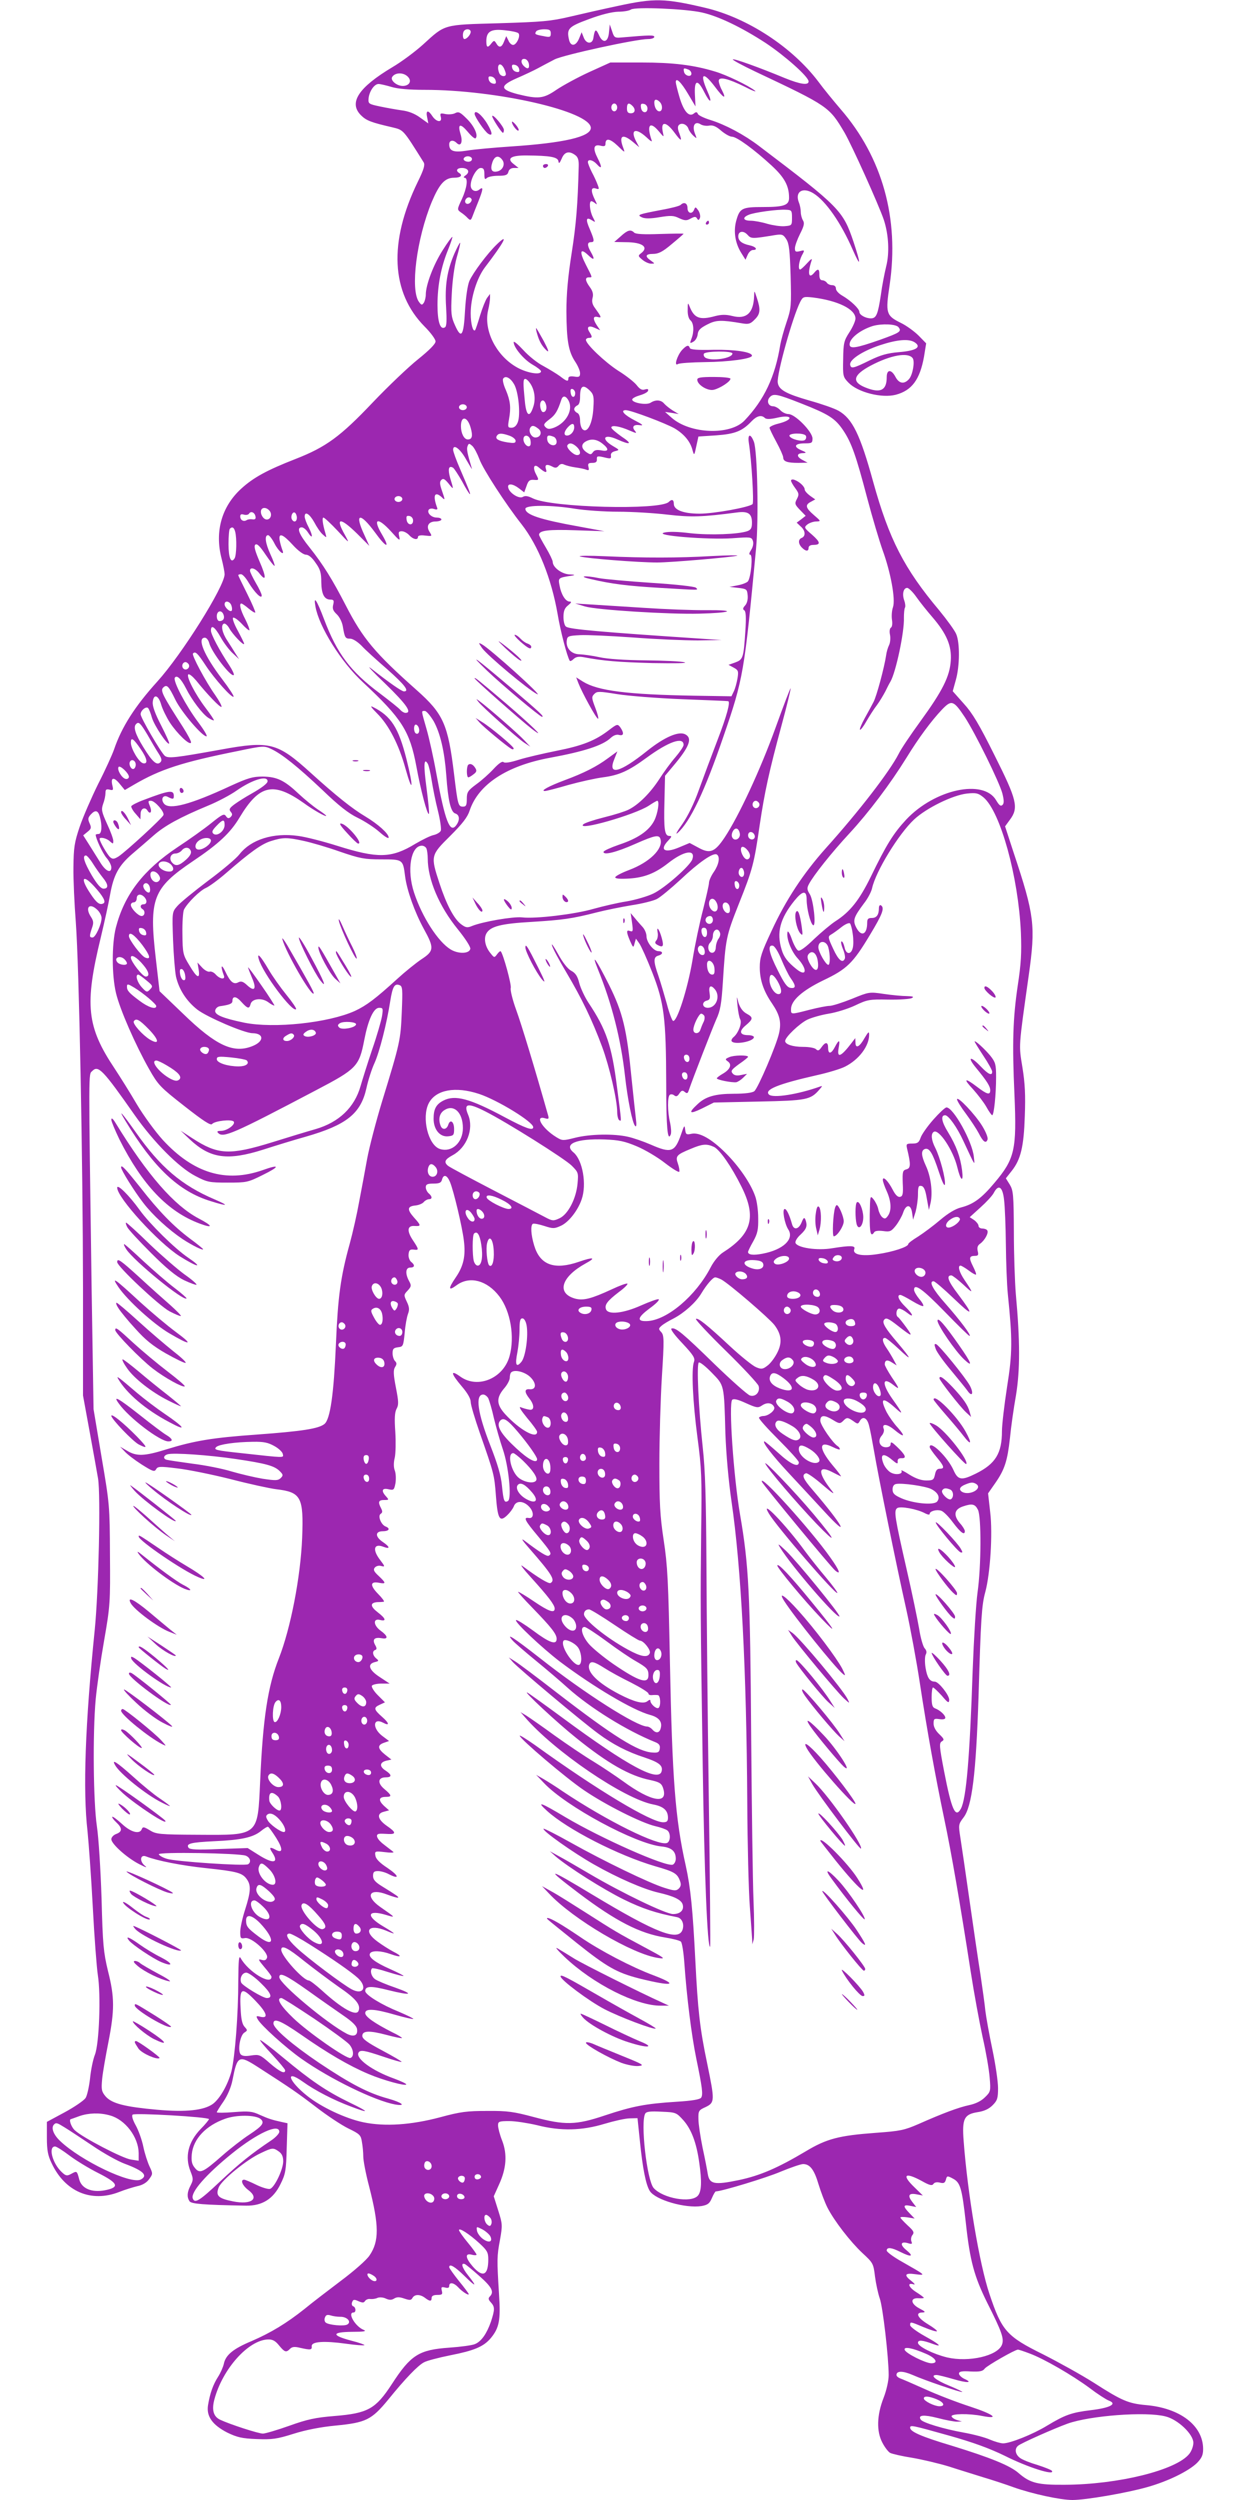 <?xml version="1.0" standalone="no"?>
<!DOCTYPE svg PUBLIC "-//W3C//DTD SVG 20010904//EN"
 "http://www.w3.org/TR/2001/REC-SVG-20010904/DTD/svg10.dtd">
<svg version="1.0" xmlns="http://www.w3.org/2000/svg"
 width="640pt" height="1280pt" viewBox="0 0 640 1280"
 preserveAspectRatio="xMidYMid meet">
<g transform="translate(0,1280) scale(0.1,-0.1)"
fill="#9c27b0" stroke="none">
<path d="M3165 12770 c-71 -15 -182 -40 -245 -55 -102 -24 -142 -27 -365 -34
-288 -8 -274 -4 -389 -109 -41 -37 -111 -89 -157 -116 -174 -104 -225 -182
-161 -246 28 -28 53 -37 161 -62 58 -14 54 -10 160 -179 8 -13 1 -37 -30 -100
-150 -309 -137 -567 35 -741 31 -31 56 -65 56 -76 0 -13 -32 -45 -89 -91 -49
-39 -154 -139 -233 -222 -166 -175 -239 -228 -395 -289 -146 -57 -216 -95
-279 -153 -99 -91 -135 -218 -100 -355 9 -35 16 -72 16 -82 0 -62 -219 -411
-345 -550 -114 -126 -182 -232 -221 -347 -9 -26 -45 -106 -81 -176 -35 -71
-78 -170 -95 -220 -27 -80 -31 -106 -32 -207 -1 -63 5 -189 12 -280 17 -228
36 -1212 37 -1875 l0 -550 33 -180 c18 -99 38 -209 44 -245 14 -85 3 -575 -17
-775 -49 -483 -61 -822 -37 -1030 6 -60 19 -235 27 -388 8 -154 20 -311 26
-350 16 -102 7 -350 -15 -407 -10 -25 -21 -80 -25 -122 -5 -43 -15 -88 -23
-100 -9 -13 -57 -46 -107 -73 l-91 -49 0 -81 c0 -63 5 -91 24 -130 68 -146
202 -204 346 -148 30 12 73 25 94 30 25 5 47 18 59 35 20 27 20 29 3 65 -10
21 -25 67 -32 101 -7 35 -25 85 -39 110 -15 27 -22 49 -16 55 10 10 391 -12
391 -23 0 -3 -19 -27 -43 -51 -64 -67 -82 -142 -51 -218 14 -36 14 -42 0 -70
-18 -34 -20 -59 -6 -81 9 -14 68 -19 291 -23 81 -1 138 34 175 110 26 52 29
70 32 185 l4 127 -28 6 c-54 12 -69 17 -114 37 -38 18 -57 20 -132 14 -49 -4
-88 -4 -88 -1 0 3 15 28 34 55 21 31 39 73 46 108 25 129 32 132 133 67 169
-109 197 -128 295 -203 57 -44 131 -93 166 -110 58 -28 64 -34 69 -69 4 -21 7
-55 7 -75 0 -20 13 -89 30 -153 51 -199 52 -280 2 -353 -15 -23 -80 -80 -147
-130 -66 -50 -150 -114 -186 -144 -92 -73 -171 -121 -270 -164 -96 -40 -134
-72 -143 -117 -4 -17 -17 -47 -30 -67 -25 -39 -41 -84 -51 -145 -9 -57 23
-101 99 -140 50 -24 74 -30 150 -33 80 -3 103 0 189 27 63 20 141 35 215 42
155 15 184 29 269 132 89 110 153 176 184 192 14 8 75 24 135 36 122 24 170
44 207 88 43 52 51 92 42 225 -11 177 -11 194 5 278 13 74 13 81 -9 150 l-23
73 27 60 c38 83 43 155 16 225 -12 30 -21 65 -21 78 0 20 5 22 58 22 31 0 95
-10 142 -21 121 -31 230 -28 345 7 50 15 108 28 130 28 l39 1 12 -115 c14
-141 31 -227 51 -258 29 -46 183 -90 265 -77 32 6 41 13 53 41 8 19 17 34 20
34 29 0 260 70 332 101 51 21 103 39 115 39 35 0 57 -29 79 -104 12 -39 32
-92 45 -118 35 -69 118 -176 180 -234 54 -50 56 -53 64 -120 5 -38 16 -88 24
-111 16 -42 46 -304 46 -394 0 -28 -11 -77 -26 -116 -35 -89 -37 -172 -6 -230
12 -23 30 -47 40 -52 10 -5 61 -17 113 -25 52 -9 137 -29 189 -45 52 -17 131
-41 175 -55 44 -13 114 -36 155 -51 96 -34 240 -65 301 -65 68 0 278 36 383
66 107 30 212 82 255 124 24 25 31 40 31 71 0 120 -118 210 -293 225 -89 8
-123 22 -266 114 -63 40 -180 105 -261 146 -186 92 -211 120 -274 309 -51 151
-112 514 -132 782 -9 116 2 138 73 149 32 5 56 16 75 35 24 24 28 35 28 88 0
33 -13 122 -29 198 -16 76 -32 165 -36 198 -3 33 -15 116 -25 185 -11 69 -36
240 -56 380 -20 140 -41 285 -47 322 -10 64 -10 68 16 102 44 56 64 225 77
616 12 406 16 471 35 540 25 94 38 296 25 406 l-11 98 37 53 c48 69 62 113 75
230 5 54 19 153 31 220 21 129 21 277 -1 518 -5 61 -10 204 -10 319 -1 190 -3
211 -21 241 l-20 32 30 38 c46 58 62 123 67 281 4 107 1 167 -12 248 -19 118
-21 95 32 471 36 256 30 308 -78 632 l-43 132 24 33 c47 62 37 102 -78 331
-78 157 -113 216 -158 265 l-56 63 16 58 c20 70 21 190 2 234 -7 18 -47 73
-88 123 -179 213 -256 364 -337 656 -67 244 -107 325 -178 365 -21 12 -87 35
-148 52 -122 35 -159 56 -163 93 -5 44 76 335 115 412 14 27 17 28 64 23 129
-16 219 -60 219 -108 0 -12 -14 -44 -31 -70 -28 -43 -31 -56 -32 -138 -2 -86
-1 -91 27 -120 48 -50 171 -81 243 -62 82 22 123 78 144 195 l11 68 -38 39
c-22 22 -63 52 -92 66 -75 37 -79 49 -57 194 50 340 -37 653 -251 900 -35 41
-87 104 -114 141 -134 177 -363 327 -579 378 -208 49 -261 50 -446 10z m429
-34 c85 -19 203 -76 326 -156 98 -65 220 -173 220 -197 0 -21 -42 -15 -121 17
-135 56 -261 101 -267 96 -3 -3 49 -31 114 -62 377 -178 379 -180 458 -313 39
-68 173 -365 201 -446 25 -76 30 -170 12 -240 -8 -33 -21 -98 -27 -145 -15
-99 -23 -120 -51 -120 -28 0 -59 18 -59 33 0 16 -44 58 -87 83 -18 10 -33 26
-33 36 0 11 -7 18 -20 18 -10 0 -23 6 -27 13 -4 6 -15 12 -23 12 -10 0 -15 10
-15 28 1 30 -7 34 -25 12 -29 -36 -37 -7 -15 60 5 14 -2 10 -22 -12 -16 -18
-33 -33 -36 -33 -12 0 -7 40 8 71 16 29 16 30 -10 23 -21 -5 -25 -3 -25 15 0
12 12 45 26 73 21 41 24 56 15 70 -6 10 -11 29 -11 42 0 14 -4 36 -10 50 -21
55 20 80 75 46 63 -39 141 -151 201 -289 42 -95 43 -77 4 41 -54 160 -70 177
-483 490 -76 58 -173 110 -251 134 -32 10 -61 24 -63 31 -4 10 -9 11 -19 3
-25 -22 -52 7 -74 79 -11 37 -20 74 -20 80 0 27 27 1 63 -60 l38 -64 -3 59
c-4 77 13 83 47 16 32 -64 45 -59 16 5 -40 91 -21 101 40 20 44 -59 61 -67 35
-16 -9 16 -16 38 -16 47 0 23 46 13 135 -31 38 -20 61 -28 50 -19 -33 26 -146
81 -205 98 -108 33 -214 46 -375 46 l-160 0 -108 -49 c-59 -27 -134 -68 -167
-90 -68 -47 -94 -49 -200 -23 -91 24 -92 43 -3 82 37 16 86 39 108 51 22 12
60 32 85 45 46 23 416 104 478 104 18 0 32 5 32 11 0 10 -21 10 -170 -3 -32
-3 -36 0 -46 32 l-12 35 -4 -40 c-4 -53 -32 -60 -52 -13 -15 33 -21 29 -28
-17 -5 -32 -36 -31 -49 2 l-11 28 -13 -32 c-16 -39 -42 -43 -51 -9 -14 59 -5
69 101 108 64 24 118 37 150 38 28 0 57 5 65 11 21 15 280 4 364 -15z m-1184
-99 c0 -14 -20 -37 -32 -37 -10 0 -11 34 -1 43 11 12 33 8 33 -6z m244 -7 c13
-12 -9 -60 -27 -60 -8 0 -19 10 -24 23 l-11 22 -11 -27 c-12 -32 -26 -35 -40
-10 -10 16 -12 16 -25 0 -19 -25 -26 -22 -26 11 0 50 24 64 94 56 34 -3 65
-10 70 -15z m166 -1 c0 -19 -4 -21 -37 -14 -44 8 -47 10 -38 24 3 6 22 11 41
11 28 0 34 -4 34 -21z m-112 -157 c4 -24 -7 -29 -26 -10 -18 18 -15 40 6 36 9
-2 18 -13 20 -26z m-128 -21 c5 -11 10 -24 10 -30 0 -17 -27 -13 -34 5 -16 41
4 62 24 25z m78 -5 c3 -13 -1 -17 -14 -14 -11 2 -20 11 -22 22 -3 13 1 17 14
14 11 -2 20 -11 22 -22z m866 -2 c9 -3 16 -13 16 -21 0 -20 -34 -12 -38 10 -4
19 -1 20 22 11z m-1433 -40 c18 -21 3 -44 -29 -44 -31 0 -65 29 -54 46 16 25
62 24 83 -2z m447 -18 c3 -13 -1 -17 -14 -14 -11 2 -20 11 -22 22 -3 13 1 17
14 14 11 -2 20 -11 22 -22z m-534 -31 c32 -10 92 -15 170 -15 371 0 851 -111
851 -195 0 -45 -136 -77 -410 -95 -88 -6 -189 -15 -223 -21 -69 -11 -92 -3
-92 32 0 21 20 25 38 7 21 -21 33 4 20 45 -16 53 -2 58 37 12 18 -22 36 -37
40 -33 15 14 -7 63 -45 100 -33 33 -42 38 -59 29 -10 -6 -33 -8 -50 -5 -27 6
-29 4 -24 -15 8 -30 -22 -27 -43 4 -22 34 -35 31 -27 -6 l6 -31 -42 30 c-27
20 -60 33 -94 37 -28 4 -79 13 -112 20 -57 12 -60 14 -58 40 3 36 29 75 51 75
9 0 39 -7 66 -15z m1374 -77 c16 -16 15 -48 -2 -48 -14 0 -26 21 -26 46 0 17
12 18 28 2z m-218 -28 c0 -11 -7 -20 -15 -20 -8 0 -15 9 -15 20 0 11 7 20 15
20 8 0 15 -9 15 -20z m78 8 c18 -18 14 -38 -8 -38 -15 0 -20 7 -20 25 0 27 9
32 28 13z m77 -13 c0 -28 -29 -25 -33 3 -3 19 0 23 15 20 10 -2 18 -12 18 -23z
m139 -125 c34 -46 40 -46 24 -2 -9 22 -9 35 -2 42 14 14 42 3 49 -20 3 -9 14
-25 25 -35 19 -17 19 -17 7 14 -14 39 2 63 31 44 10 -6 30 -9 44 -6 18 3 35
-4 60 -26 20 -17 45 -31 56 -31 24 0 113 -65 203 -148 66 -61 89 -104 89 -165
0 -38 -26 -47 -134 -47 -108 0 -119 -6 -137 -72 -14 -53 -5 -112 25 -161 l23
-37 11 25 c6 14 18 25 27 25 27 0 16 17 -17 24 -39 8 -58 23 -58 46 0 27 26
31 47 8 19 -21 23 -21 139 -2 38 6 44 4 60 -21 14 -22 18 -56 22 -189 4 -152
3 -165 -21 -236 -14 -41 -28 -93 -32 -115 -26 -163 -82 -282 -183 -388 -73
-77 -279 -69 -373 14 l-34 30 35 -5 35 -6 -30 18 c-16 10 -36 26 -44 35 -16
20 -44 22 -70 5 -22 -14 -97 0 -94 17 1 6 18 15 39 21 21 6 40 16 42 23 3 9
-2 11 -16 7 -15 -5 -26 1 -43 23 -13 16 -55 49 -94 73 -68 44 -165 136 -165
158 0 5 7 10 15 10 18 0 19 5 3 30 -17 26 -4 36 28 21 l27 -12 -17 25 c-22 34
-20 49 4 43 22 -6 20 -1 -13 45 -14 18 -18 34 -13 53 5 18 1 35 -14 55 -24 33
-26 50 -5 50 19 0 20 -5 -15 64 -35 68 -30 89 11 50 31 -30 37 -24 14 16 -19
33 -19 50 0 50 20 0 19 9 -5 66 -23 52 -19 65 11 46 19 -12 19 -12 4 17 -16
32 -20 81 -7 81 4 0 14 -6 21 -12 9 -9 8 -2 -3 19 -22 45 -21 66 4 58 18 -6
19 -4 10 19 -5 14 -18 43 -30 65 -11 22 -20 45 -20 51 0 17 26 11 45 -10 27
-30 29 -17 5 30 -26 51 -21 73 15 64 19 -5 25 -2 25 9 0 32 23 28 62 -9 38
-37 39 -38 29 -11 -24 63 -4 75 50 30 l32 -27 -17 32 c-30 59 -1 69 53 20 23
-22 32 -27 27 -15 -26 76 -9 99 36 46 28 -33 28 -34 22 -7 -13 59 16 58 60 -2z
m-509 -114 c14 -10 19 -25 18 -57 -5 -198 -13 -297 -36 -444 -19 -121 -27
-208 -27 -300 1 -148 10 -204 45 -257 14 -21 25 -47 25 -59 0 -18 -5 -21 -30
-17 -20 3 -30 0 -30 -9 0 -18 -7 -17 -43 11 -18 13 -56 36 -85 52 -30 15 -76
52 -103 82 -27 29 -49 48 -49 40 0 -27 51 -88 95 -114 25 -14 45 -30 45 -35 0
-22 -78 -8 -130 24 -102 61 -164 187 -141 288 6 24 10 53 10 64 l0 20 -15 -20
c-8 -11 -24 -51 -36 -90 -11 -38 -23 -72 -25 -75 -11 -12 -23 31 -23 86 0 79
31 179 72 234 101 132 126 181 62 119 -48 -46 -122 -145 -141 -188 -9 -22 -18
-82 -22 -150 -7 -132 -19 -150 -52 -75 -19 42 -21 60 -16 158 3 66 13 142 25
186 12 41 20 76 18 77 -2 2 -15 -23 -29 -54 -38 -88 -50 -164 -43 -275 4 -68
3 -99 -6 -104 -24 -15 -38 29 -38 115 0 100 18 194 54 282 14 35 24 65 22 66
-2 2 -25 -29 -50 -69 -46 -72 -86 -176 -86 -227 0 -14 -5 -33 -10 -41 -9 -13
-12 -13 -24 3 -47 61 -13 325 65 514 39 92 67 123 114 123 34 0 46 12 25 25
-18 11 -10 25 14 25 33 0 44 -20 21 -37 -11 -7 -13 -13 -7 -13 20 0 13 -52
-13 -109 -25 -53 -25 -54 -6 -68 11 -7 27 -20 35 -29 14 -14 17 -13 25 8 5 13
18 47 30 76 25 63 27 79 6 62 -20 -17 -45 -5 -45 21 0 36 31 89 51 89 15 0 19
-7 19 -32 0 -25 3 -29 12 -20 7 7 33 12 59 12 38 0 48 4 52 20 3 13 14 20 29
20 l23 0 -25 20 c-38 29 -14 45 68 44 119 -1 157 -8 161 -29 2 -15 6 -12 17
13 14 35 38 41 69 18z m-530 -15 c3 -5 1 -13 -5 -16 -15 -9 -43 3 -35 15 8 13
32 13 40 1z m159 -13 c13 -22 -2 -51 -29 -56 -28 -6 -36 11 -24 47 12 35 34
38 53 9z m-160 -197 c3 -5 -1 -14 -8 -20 -16 -13 -32 2 -21 19 8 12 22 13 29
1z m1641 -96 c0 -39 -1 -40 -37 -43 -20 -2 -60 4 -89 12 -29 9 -68 16 -86 16
-38 0 -44 16 -10 30 26 12 149 29 192 26 28 -1 30 -4 30 -41z m545 -560 c18
-22 8 -28 -95 -65 -123 -43 -155 -48 -155 -23 0 31 55 74 119 94 46 13 118 10
131 -6z m85 -79 c34 -24 4 -42 -83 -49 -59 -5 -93 -15 -147 -41 -87 -43 -98
-45 -102 -24 -6 25 61 70 151 100 90 30 152 35 181 14z m-12 -80 c12 -17 0
-86 -19 -107 -25 -28 -51 -23 -69 11 -21 40 -45 40 -45 -1 0 -68 -32 -84 -109
-53 -72 29 -63 64 27 112 102 54 192 70 215 38z m-2041 -133 c23 -39 34 -157
19 -195 -7 -18 -18 -28 -32 -28 -19 0 -20 3 -13 43 11 60 7 95 -16 150 -12 26
-18 52 -14 58 11 18 37 5 56 -28z m82 5 c23 -33 30 -82 16 -122 -19 -58 -36
-45 -43 32 -9 91 -9 112 2 112 6 0 17 -10 25 -22z m307 -39 c18 -18 21 -30 17
-88 -4 -78 -30 -130 -54 -110 -8 6 -14 27 -14 46 0 21 -6 36 -15 39 -8 4 -15
12 -15 19 0 7 7 15 15 19 10 3 15 19 15 44 0 57 15 67 51 31z m-76 -12 c0 -26
-20 -25 -23 2 -3 16 1 22 10 19 7 -3 13 -12 13 -21z m1158 -53 c140 -55 173
-76 214 -137 43 -64 66 -130 123 -347 27 -102 63 -222 79 -267 41 -112 67
-252 53 -292 -6 -17 -8 -46 -5 -65 3 -19 1 -36 -6 -40 -6 -4 -8 -20 -4 -37 3
-17 1 -40 -5 -52 -6 -12 -13 -35 -15 -52 -9 -61 -49 -211 -65 -240 -8 -16 -29
-54 -45 -83 -16 -29 -27 -56 -24 -58 3 -3 18 16 33 43 15 26 39 64 54 83 14
19 33 51 43 70 9 19 21 42 26 50 28 48 72 256 69 327 0 22 2 45 5 51 4 5 2 23
-3 37 -12 32 -5 65 15 65 7 0 29 -21 47 -47 19 -27 56 -73 82 -103 73 -85 99
-147 94 -222 -5 -81 -42 -155 -157 -313 -48 -66 -98 -140 -110 -165 -46 -90
-203 -294 -373 -483 -115 -129 -205 -265 -278 -424 -51 -109 -60 -136 -60
-185 0 -65 19 -122 63 -186 40 -59 48 -96 36 -151 -13 -61 -108 -283 -127
-298 -10 -8 -48 -13 -104 -13 -95 0 -145 -14 -186 -53 -50 -46 -43 -54 21 -23
l62 31 230 5 c245 5 265 9 310 61 16 18 17 21 4 16 -112 -40 -242 -61 -262
-41 -25 25 47 54 245 99 59 13 124 33 145 44 71 36 123 105 123 163 0 19 -4
16 -23 -16 -26 -47 -47 -57 -47 -24 l-1 23 -19 -25 c-55 -72 -76 -80 -66 -25
8 43 2 45 -19 5 -19 -37 -35 -39 -35 -5 0 31 -14 32 -34 3 -12 -17 -18 -20
-28 -10 -7 7 -36 12 -66 12 -54 0 -92 13 -92 30 0 20 73 89 113 109 23 11 73
25 110 31 38 6 99 25 135 42 63 30 73 32 171 30 57 -1 111 3 120 8 12 7 5 9
-26 10 -23 0 -76 5 -117 11 -75 11 -76 11 -164 -25 -50 -20 -101 -36 -114 -36
-14 0 -60 -9 -103 -20 -97 -25 -95 -25 -95 3 0 44 57 95 164 147 122 58 153
88 240 233 64 106 77 139 56 152 -5 3 -10 -3 -10 -14 0 -35 -12 -51 -36 -51
-19 0 -24 -5 -24 -24 0 -61 -30 -75 -56 -25 -19 37 -13 53 39 123 20 25 38 60
42 78 19 87 136 278 215 352 63 59 198 125 271 133 48 5 58 2 85 -20 86 -73
178 -405 191 -692 4 -103 1 -159 -16 -270 -25 -169 -29 -295 -17 -560 12 -282
2 -328 -103 -452 -66 -79 -108 -109 -170 -125 -29 -7 -67 -30 -107 -64 -34
-29 -85 -67 -113 -85 -28 -17 -51 -34 -51 -39 0 -14 -79 -40 -156 -51 -83 -13
-131 -2 -120 26 7 18 -19 19 -113 4 -76 -13 -178 2 -188 27 -3 8 8 27 26 43
31 29 36 45 25 76 -6 14 -10 11 -20 -14 -15 -36 -40 -41 -49 -8 -13 47 -28 77
-37 77 -15 0 -1 -76 18 -105 32 -49 -26 -104 -132 -124 -47 -9 -74 -6 -74 9 0
4 12 29 27 55 22 40 26 60 25 119 0 39 -7 90 -16 113 -23 65 -82 151 -150 219
-73 73 -135 108 -176 99 -26 -6 -29 -3 -32 22 -3 25 -5 22 -21 -25 -32 -92
-51 -98 -156 -52 -37 16 -89 34 -117 40 -71 16 -191 14 -268 -5 -64 -16 -67
-16 -98 3 -73 45 -113 114 -56 96 16 -5 19 -2 15 13 -68 241 -137 468 -164
542 -19 52 -31 102 -28 112 5 16 -38 173 -51 188 -3 3 -11 -4 -19 -15 -14 -19
-15 -18 -34 6 -27 33 -35 74 -21 100 20 37 74 51 234 60 158 10 204 16 333 49
43 11 122 27 176 36 54 8 113 23 130 32 18 9 72 54 122 100 93 88 167 139 185
128 18 -11 11 -51 -15 -89 -14 -20 -25 -45 -25 -56 0 -10 -14 -71 -30 -136
-17 -64 -42 -182 -55 -263 -25 -146 -79 -315 -99 -308 -5 2 -20 41 -32 88 -13
46 -32 111 -43 143 -26 74 -26 96 -1 103 26 7 26 23 1 23 -25 0 -61 46 -61 77
0 14 -9 35 -20 47 -10 11 -29 32 -40 46 l-21 25 7 -49 c6 -43 5 -48 -10 -43
-20 8 -20 -4 0 -51 16 -36 17 -36 23 -12 l7 24 17 -24 c10 -14 40 -81 67 -150
60 -154 70 -230 71 -569 0 -223 7 -299 23 -260 4 9 2 36 -3 60 -14 58 -14 136
-1 144 6 4 16 2 23 -4 9 -7 16 -4 25 10 11 16 16 18 27 9 12 -10 16 -9 21 6
23 67 121 318 141 364 21 45 27 80 34 190 14 224 16 236 83 405 69 173 77 202
106 403 25 167 47 269 111 506 28 103 49 190 47 192 -2 1 -37 -90 -78 -204
-77 -213 -187 -450 -260 -560 -51 -76 -75 -85 -136 -51 l-43 23 -55 -23 c-74
-31 -101 -13 -54 36 18 19 19 23 5 23 -24 0 -29 33 -25 178 l3 130 41 49 c83
98 101 143 63 163 -33 18 -106 -13 -195 -84 -142 -114 -205 -129 -168 -41 l15
38 -48 -35 c-58 -43 -123 -76 -223 -113 -80 -30 -126 -55 -100 -55 8 0 62 14
120 31 58 16 138 34 177 39 83 11 130 32 223 100 113 83 190 110 190 66 0 -8
-19 -36 -42 -63 -23 -26 -60 -77 -83 -113 -45 -69 -104 -129 -156 -155 -17 -9
-74 -27 -127 -40 -52 -13 -100 -29 -106 -36 -34 -36 264 49 336 96 21 14 40
25 43 25 13 0 3 -65 -15 -101 -27 -53 -85 -92 -181 -124 -43 -15 -79 -31 -79
-37 0 -18 65 -2 162 41 104 46 124 49 130 23 13 -49 -57 -117 -160 -156 -40
-15 -72 -32 -72 -38 0 -7 26 -9 73 -6 76 5 132 27 197 78 81 64 142 74 125 21
-10 -32 -141 -148 -200 -176 -29 -14 -90 -32 -136 -40 -46 -7 -122 -25 -169
-38 -96 -28 -297 -52 -367 -44 -46 5 -202 -22 -256 -44 -24 -10 -32 -9 -55 8
-37 27 -76 101 -112 211 -46 140 -45 143 55 242 63 63 89 96 100 131 45 133
189 228 410 269 174 32 271 63 312 102 14 13 30 19 43 15 24 -6 26 10 6 39
-14 18 -16 18 -58 -14 -70 -54 -136 -80 -268 -106 -69 -14 -156 -34 -194 -46
-44 -14 -72 -18 -78 -12 -6 6 -24 -6 -50 -34 -23 -25 -63 -61 -90 -80 -43 -32
-48 -40 -48 -75 0 -32 -4 -39 -19 -39 -25 0 -27 8 -46 165 -31 257 -55 310
-191 431 -215 191 -276 264 -364 435 -67 130 -115 208 -185 296 -55 68 -68
103 -40 103 8 0 22 -11 31 -25 25 -39 28 -22 5 24 -12 22 -21 47 -21 56 0 30
25 14 49 -29 13 -25 32 -53 44 -63 20 -18 20 -18 13 7 -14 47 -18 80 -10 80 5
0 37 -30 72 -67 63 -68 63 -68 38 -22 -51 90 -26 93 62 7 l63 -63 -25 55 c-53
113 -24 120 54 14 57 -79 80 -86 36 -11 -50 84 -23 92 47 15 42 -47 47 -50 41
-25 -5 22 -3 27 13 27 11 0 28 -9 38 -20 20 -22 45 -27 45 -9 0 7 14 10 35 7
39 -4 39 -5 23 21 -17 28 -3 51 32 51 16 0 30 5 30 10 0 6 -11 10 -24 10 -27
0 -51 24 -41 40 4 6 16 8 27 4 15 -5 20 -3 16 7 -23 62 -13 86 23 54 18 -18
19 -17 3 29 -13 37 -14 50 -4 59 9 9 17 5 36 -18 28 -35 28 -35 9 27 -13 46
-8 67 15 53 5 -3 26 -35 46 -70 19 -36 37 -65 40 -65 4 0 -4 21 -50 128 -20
46 -36 90 -36 99 0 33 37 5 68 -52 19 -33 31 -53 28 -44 -24 80 -28 100 -22
115 6 15 8 15 24 1 10 -9 26 -40 37 -69 18 -50 134 -229 216 -333 85 -109 152
-276 184 -459 14 -85 48 -216 62 -239 2 -4 11 0 20 9 12 11 26 14 52 9 101
-19 173 -25 351 -30 115 -2 183 -1 165 4 -16 5 -106 9 -200 10 -105 1 -195 7
-235 16 -36 8 -82 14 -102 15 -43 0 -72 32 -66 72 3 21 9 23 68 26 35 2 158
-4 272 -12 115 -9 263 -15 331 -15 l122 2 -120 8 c-496 33 -656 47 -676 60 -8
4 -14 26 -14 50 0 31 6 46 24 60 17 14 19 19 7 19 -20 0 -43 36 -51 82 -8 40
-7 40 65 51 17 3 12 5 -13 6 -40 1 -87 36 -87 64 0 8 -16 41 -35 73 -19 32
-35 61 -35 66 0 22 48 28 187 23 l148 -5 -130 24 c-201 36 -275 61 -275 91 0
20 133 20 255 0 50 -8 149 -15 220 -15 72 0 186 -7 253 -15 121 -14 179 -12
354 11 58 8 78 -5 78 -52 0 -27 -5 -36 -22 -43 -46 -17 -195 -22 -294 -11 -64
8 -111 9 -134 3 -55 -15 223 -37 348 -29 96 7 100 7 107 -14 4 -13 0 -31 -9
-45 -11 -17 -12 -25 -5 -25 15 0 4 -117 -12 -137 -7 -7 -30 -16 -53 -20 l-41
-8 45 -5 c43 -5 45 -7 48 -38 2 -21 -3 -41 -13 -52 -12 -13 -13 -20 -4 -25 8
-6 10 -35 5 -109 -9 -136 -12 -143 -52 -158 l-34 -12 26 -14 c24 -13 26 -18
20 -55 -4 -23 -12 -53 -19 -67 l-12 -25 -190 3 c-343 6 -494 25 -570 72 l-35
22 11 -29 c18 -47 92 -183 101 -183 4 0 -2 25 -14 56 -19 50 -20 56 -5 71 14
14 24 14 117 -1 56 -9 206 -21 334 -26 127 -5 232 -9 234 -10 13 -2 -7 -76
-54 -198 -31 -81 -74 -196 -96 -257 -24 -68 -56 -133 -85 -175 -26 -36 -37
-56 -24 -45 64 56 139 213 235 494 102 296 107 328 167 962 14 152 7 499 -11
547 -17 44 -33 41 -26 -5 14 -89 27 -306 19 -314 -16 -16 -197 -49 -271 -49
-83 0 -132 19 -132 50 0 22 -10 26 -26 10 -43 -43 -599 -29 -695 18 -26 13
-40 15 -52 8 -19 -12 -70 20 -75 48 -5 23 24 20 56 -5 l26 -20 12 33 c9 27 16
33 38 31 26 -2 26 -1 11 28 -19 35 -11 57 13 36 34 -29 45 -31 37 -8 -7 23 5
27 35 11 13 -7 21 -6 30 5 8 10 18 12 29 6 9 -4 34 -11 56 -14 22 -3 48 -8 57
-12 13 -5 15 -2 11 14 -4 17 -1 21 20 21 17 0 24 5 23 18 -1 18 2 19 47 8 23
-5 27 -4 25 11 -2 11 5 19 21 23 24 6 24 6 -12 27 -63 38 -44 64 24 33 69 -31
79 -23 21 15 -28 20 -52 40 -52 46 0 14 43 7 95 -16 33 -14 37 -15 26 -1 -18
21 -7 34 26 29 20 -3 13 4 -26 24 -55 28 -77 53 -47 53 26 0 204 -67 251 -94
48 -29 80 -67 91 -112 8 -28 9 -27 19 21 l11 50 92 6 c96 7 133 22 181 73 26
27 50 33 67 16 7 -7 27 -7 62 1 81 19 88 -10 7 -30 -25 -6 -45 -16 -45 -21 0
-5 16 -38 35 -73 19 -35 35 -71 35 -79 0 -21 21 -28 78 -28 l47 1 -28 15 c-31
17 -28 34 6 34 18 1 16 4 -11 15 -42 18 -33 35 19 35 35 0 39 2 39 25 0 34
-89 125 -123 125 -13 0 -32 9 -42 20 -10 11 -27 20 -37 20 -24 0 -34 26 -18
45 19 22 36 19 163 -31z m-1192 15 c25 -47 -11 -114 -75 -139 -23 -8 -32 -8
-43 3 -12 12 -9 18 20 40 31 23 42 43 61 100 7 23 23 22 37 -4z m-116 -19 c7
-21 0 -40 -14 -40 -11 0 -19 31 -14 48 7 18 21 15 28 -8z m-405 -15 c0 -8 -9
-15 -20 -15 -11 0 -20 7 -20 15 0 8 9 15 20 15 11 0 20 -7 20 -15z m20 -106
c12 -42 7 -59 -15 -59 -19 0 -35 32 -35 68 0 56 34 50 50 -9z m530 3 c0 -21
-18 -42 -37 -42 -18 0 -16 20 4 42 21 23 33 23 33 0z m-185 -6 c23 -16 14 -46
-14 -46 -20 0 -37 32 -26 50 8 13 18 13 40 -4z m-146 -37 c17 -6 31 -18 31
-26 0 -12 -8 -13 -42 -8 -48 8 -64 18 -54 34 9 14 25 14 65 0z m1517 0 c3 -6
2 -15 -4 -21 -12 -12 -74 3 -80 20 -5 15 74 17 84 1z m-1411 -19 c3 -11 3 -25
0 -30 -10 -16 -35 8 -35 31 0 25 27 24 35 -1z m119 14 c9 -3 16 -15 16 -26 0
-29 -44 -20 -48 10 -3 23 4 27 32 16z m250 -35 c36 -28 33 -43 -5 -35 -23 4
-35 2 -43 -9 -10 -14 -13 -14 -34 0 -26 19 -28 40 -4 54 27 16 57 13 86 -10z
m-132 -16 c22 -20 24 -43 3 -43 -20 0 -57 38 -50 50 9 15 26 12 47 -7z m-892
-268 c0 -8 -9 -15 -20 -15 -11 0 -20 7 -20 15 0 8 9 15 20 15 11 0 20 -7 20
-15z m-680 -60 c15 -18 6 -45 -14 -45 -18 0 -35 29 -29 48 6 16 28 15 43 -3z
m-72 -29 c3 -12 -2 -17 -15 -15 -10 2 -24 0 -30 -4 -16 -10 -33 0 -33 19 0 11
6 13 19 9 11 -3 22 -1 26 5 9 15 29 7 33 -14z m212 -7 c0 -20 -15 -26 -25 -9
-9 15 3 43 15 35 5 -3 10 -15 10 -26z m595 -14 c0 -28 -29 -25 -33 3 -3 19 0
23 15 20 10 -2 18 -12 18 -23z m-911 -57 c9 -34 7 -121 -3 -137 -18 -28 -31 2
-31 73 0 40 3 76 7 79 12 12 21 7 27 -15z m201 -60 c21 -42 56 -70 40 -32 -4
11 -10 31 -13 47 -7 41 15 34 67 -23 27 -30 55 -50 67 -50 14 0 32 -15 50 -42
24 -33 29 -52 29 -99 1 -61 15 -89 47 -89 17 0 19 -5 14 -26 -5 -20 -1 -31 18
-49 14 -13 27 -39 31 -61 10 -60 13 -64 38 -64 13 0 37 -15 58 -36 18 -20 78
-74 132 -121 90 -80 115 -113 85 -113 -12 1 -68 39 -170 119 -23 18 10 -18 75
-80 108 -105 139 -149 103 -149 -7 0 -19 7 -26 15 -7 9 -54 46 -104 84 -153
114 -220 204 -287 381 -37 98 -55 125 -44 65 18 -104 132 -286 244 -389 198
-185 239 -248 273 -431 22 -120 56 -250 64 -242 3 2 -3 61 -12 131 -16 119
-14 159 6 126 5 -8 14 -46 20 -85 6 -38 20 -109 32 -156 12 -48 18 -93 15
-102 -3 -8 -19 -18 -35 -22 -17 -3 -59 -24 -95 -45 -123 -75 -193 -76 -402
-10 -70 22 -159 45 -198 50 -127 18 -242 -18 -301 -94 -15 -20 -87 -81 -160
-135 -73 -55 -145 -114 -159 -131 -26 -30 -26 -31 -21 -173 3 -78 10 -162 15
-187 15 -65 53 -125 109 -169 49 -38 241 -121 283 -121 59 -1 60 -41 2 -65
-98 -41 -188 0 -357 164 l-121 116 -19 165 c-36 309 -16 362 190 501 131 88
192 145 239 224 101 168 172 184 329 73 49 -36 114 -72 114 -65 0 3 -19 17
-42 32 -24 16 -68 52 -98 80 -74 70 -112 88 -185 89 -51 0 -75 -7 -165 -48
-204 -95 -313 -124 -340 -91 -19 23 -5 48 19 35 26 -13 31 -13 31 4 0 33 -21
31 -155 -20 -33 -12 -61 -27 -63 -32 -1 -5 8 -23 22 -38 l25 -29 1 28 c0 27
22 38 35 17 13 -21 24 -9 15 16 -13 32 -13 34 3 34 20 0 70 -57 64 -73 -6 -16
-191 -186 -230 -212 -23 -14 -30 -15 -43 -4 -14 12 -54 81 -54 94 0 11 35 4
52 -12 17 -15 18 -15 18 2 0 10 -14 49 -32 87 -28 62 -30 73 -20 102 7 18 12
43 12 55 0 19 4 22 21 18 18 -5 20 -2 15 19 -11 43 5 49 35 13 l28 -34 48 28
c134 78 243 114 532 172 129 27 134 27 170 10 55 -26 134 -89 262 -210 83 -80
134 -120 180 -142 35 -17 85 -49 112 -73 27 -24 47 -36 47 -28 0 20 -55 69
-120 108 -66 39 -151 107 -279 223 -171 155 -209 165 -461 119 -233 -42 -268
-46 -286 -32 -20 17 -124 195 -124 213 0 20 29 43 39 31 4 -5 13 -27 19 -49
12 -40 79 -141 88 -132 3 2 -16 44 -41 93 -31 60 -45 99 -43 119 4 44 29 37
43 -12 7 -24 27 -65 45 -93 36 -55 102 -119 108 -102 2 6 -17 41 -41 79 -103
160 -117 187 -102 202 19 19 28 10 63 -62 31 -63 137 -187 159 -187 7 0 -12
32 -42 72 -63 84 -130 211 -120 228 10 16 32 -5 57 -54 30 -60 84 -131 114
-151 14 -9 27 -15 29 -13 2 2 -17 30 -42 63 -54 71 -100 161 -89 172 5 4 22
-10 40 -31 57 -71 124 -141 130 -135 3 3 -11 30 -32 60 -49 69 -122 206 -114
213 12 13 23 3 65 -61 46 -70 135 -169 143 -160 3 3 -23 43 -58 89 -93 122
-131 213 -89 213 8 0 18 -12 22 -27 12 -47 113 -178 126 -164 3 3 -7 25 -22
48 -51 77 -95 160 -95 179 0 33 19 21 50 -34 16 -29 44 -66 62 -82 l32 -30
-19 30 c-10 17 -29 46 -41 65 -27 40 -35 81 -17 87 6 2 18 -8 27 -24 15 -29
76 -93 76 -79 0 4 -15 34 -32 66 -18 32 -29 62 -25 67 5 4 24 -9 44 -30 19
-21 37 -36 40 -34 2 3 -7 28 -21 56 -25 48 -33 81 -20 81 3 0 20 -11 36 -25
17 -14 32 -24 35 -21 2 2 -16 45 -41 95 -25 50 -46 93 -46 96 0 3 6 5 14 5 8
0 25 -19 39 -43 30 -50 67 -87 67 -66 0 8 -14 37 -30 64 -16 28 -30 56 -30 63
0 21 28 13 49 -15 35 -44 35 -18 0 62 -23 54 -30 78 -22 86 8 8 23 -6 53 -51
23 -34 44 -60 46 -57 2 2 -7 28 -21 58 -27 59 -32 99 -12 99 6 -1 21 -20 32
-42z m-220 -319 c4 -11 4 -23 1 -26 -8 -9 -36 17 -36 33 0 22 28 16 35 -7z
m-41 -45 c8 -20 -1 -34 -20 -34 -8 0 -14 10 -14 25 0 28 24 34 34 9z m-178
-255 c10 -17 -13 -36 -27 -22 -12 12 -4 33 11 33 5 0 12 -5 16 -11z m3974
-271 c54 -83 176 -331 192 -390 9 -36 9 -51 1 -59 -9 -9 -17 -3 -33 24 -65
110 -314 56 -460 -99 -66 -71 -102 -129 -182 -294 -59 -120 -106 -179 -181
-227 -23 -15 -72 -56 -109 -91 -42 -41 -72 -63 -81 -59 -8 3 -23 30 -33 59
-10 29 -20 45 -22 36 -7 -32 19 -100 54 -137 49 -55 44 -95 -8 -53 -45 36 -65
62 -76 100 -27 88 -8 159 65 250 43 53 63 55 63 6 0 -45 19 -122 33 -131 17
-10 2 130 -17 159 -14 22 -15 31 -5 50 23 45 118 164 208 261 99 107 209 253
292 387 62 101 127 189 182 247 49 51 59 48 117 -39z m-2720 -20 c34 -61 56
-155 65 -278 9 -129 23 -188 46 -195 22 -7 25 -33 5 -60 -32 -44 -57 19 -102
265 -14 79 -37 182 -50 227 -28 98 -28 93 -9 93 8 0 28 -24 45 -52z m-1465
-70 c20 -35 45 -78 57 -96 16 -25 18 -36 9 -45 -18 -18 -41 2 -88 79 -40 65
-52 102 -36 117 13 14 22 5 58 -55z m1389 36 c7 -19 -2 -37 -15 -29 -12 8 -12
45 0 45 5 0 12 -7 15 -16z m-1424 -109 c34 -49 39 -78 13 -73 -21 4 -63 74
-63 106 0 30 13 21 50 -33z m-25 -80 c0 -10 -5 -20 -11 -22 -13 -4 -27 24 -18
38 9 15 29 4 29 -16z m-35 -62 c0 -8 -8 -13 -17 -11 -19 4 -45 47 -36 61 7 11
53 -32 53 -50z m710 -23 c0 -11 -30 -34 -85 -65 -27 -15 -65 -39 -83 -52 -27
-20 -31 -27 -21 -39 10 -12 9 -17 0 -27 -10 -9 -15 -8 -24 4 -9 15 -19 10 -76
-36 -36 -29 -113 -84 -171 -122 -177 -118 -273 -243 -317 -413 -21 -85 -21
-243 1 -335 20 -84 100 -266 169 -388 47 -83 57 -93 182 -191 97 -76 134 -100
141 -91 12 16 102 26 111 12 9 -15 -35 -47 -65 -47 -19 0 -23 -3 -15 -11 26
-26 74 -6 501 219 208 109 221 122 247 257 20 104 48 165 76 165 20 0 21 -3
15 -42 -4 -24 -26 -101 -51 -173 -24 -71 -50 -155 -59 -186 -31 -109 -110
-185 -230 -220 -39 -11 -138 -41 -221 -67 -220 -68 -279 -65 -410 20 l-60 39
47 -45 c105 -98 193 -110 376 -52 59 19 156 49 217 66 209 60 282 118 311 248
9 42 28 100 41 128 26 57 64 207 81 318 12 75 22 92 48 82 15 -6 16 -20 11
-139 -6 -142 -8 -154 -101 -457 -31 -102 -65 -233 -76 -292 -11 -60 -29 -159
-41 -220 -11 -62 -33 -160 -49 -218 -46 -166 -60 -269 -70 -510 -11 -258 -29
-387 -59 -411 -30 -24 -114 -37 -346 -54 -226 -16 -318 -31 -464 -76 -112 -35
-152 -36 -200 -7 l-36 21 23 -24 c12 -14 51 -44 87 -67 57 -36 66 -39 74 -25
8 15 19 16 107 5 55 -6 178 -31 274 -55 96 -25 202 -48 235 -52 127 -15 140
-40 132 -249 -8 -200 -59 -463 -119 -616 -57 -144 -82 -308 -96 -630 -13 -282
-5 -276 -319 -274 -197 1 -214 3 -246 23 -30 18 -36 19 -41 6 -10 -28 -55 -17
-101 26 -25 23 -48 40 -50 37 -3 -2 6 -15 20 -28 32 -30 32 -48 0 -60 -14 -5
-25 -17 -25 -27 0 -23 78 -94 142 -127 35 -18 45 -21 29 -8 -28 23 -23 59 7
47 56 -22 183 -47 308 -60 159 -17 185 -24 208 -57 22 -31 20 -64 -9 -155 -14
-43 -25 -94 -25 -114 0 -33 2 -36 24 -32 33 7 123 -75 113 -101 -5 -13 -13
-15 -29 -10 -18 5 -16 0 15 -37 20 -23 37 -46 37 -50 0 -47 -120 26 -158 96
-9 15 -11 -11 -12 -115 0 -177 -17 -390 -35 -465 -18 -68 -58 -139 -95 -167
-46 -33 -137 -43 -284 -30 -168 15 -233 32 -265 68 -21 25 -23 35 -18 89 3 33
18 118 32 189 32 164 32 230 -2 364 -23 96 -27 134 -33 372 -5 150 -15 311
-24 370 -18 123 -22 472 -6 650 6 63 25 198 43 300 31 178 32 195 30 440 -1
251 -2 259 -43 500 l-41 245 -10 625 c-16 1140 -16 1087 3 1106 31 32 54 8
218 -226 97 -138 225 -267 310 -311 61 -32 71 -34 166 -34 96 0 103 1 179 39
90 44 89 57 0 25 -189 -66 -354 -16 -511 154 -39 43 -99 125 -134 184 -35 60
-86 141 -113 182 -143 214 -155 326 -71 671 19 80 41 179 48 221 18 100 44
147 112 206 31 26 80 69 110 95 58 51 135 93 279 153 49 20 115 55 146 77 80
56 159 80 159 48z m2516 -111 c10 -17 -13 -36 -27 -22 -12 12 -4 33 11 33 5 0
12 -5 16 -11z m-3375 -70 c13 -46 10 -89 -6 -89 -8 0 -15 -2 -15 -4 0 -19 35
-94 55 -118 14 -16 25 -38 25 -49 0 -34 -30 -20 -59 29 -16 26 -42 67 -57 91
l-28 44 22 18 c19 15 21 21 11 43 -10 22 -9 29 6 46 23 25 37 21 46 -11z m639
-43 c0 -31 -38 -60 -57 -45 -10 9 -7 17 15 40 33 35 42 36 42 5z m2638 -44 c4
-26 -26 -42 -38 -21 -11 16 7 52 23 46 7 -2 13 -13 15 -25z m75 -7 c7 -16 -8
-29 -23 -20 -15 9 -12 35 4 35 8 0 16 -7 19 -15z m-2783 -29 c0 -18 -38 -46
-62 -46 -23 0 -23 29 0 46 23 18 62 18 62 0z m473 -1 c38 -8 121 -32 186 -55
105 -36 127 -40 214 -40 110 0 110 0 121 -86 9 -72 49 -184 96 -270 54 -98 53
-113 -13 -156 -28 -19 -84 -64 -122 -99 -112 -102 -158 -137 -218 -165 -135
-61 -414 -91 -567 -60 -111 23 -153 41 -148 63 2 10 12 19 23 21 50 7 65 13
65 27 0 27 20 25 46 -5 32 -35 40 -37 47 -11 7 28 57 34 90 10 16 -12 30 -19
32 -17 1 1 -28 48 -66 102 -38 55 -69 97 -69 93 0 -3 9 -27 20 -53 25 -57 14
-74 -24 -39 -20 19 -31 23 -45 16 -25 -14 -42 1 -68 56 -20 42 -25 27 -7 -21
9 -23 -19 -20 -41 4 -10 12 -25 18 -32 15 -8 -2 -25 7 -38 21 l-24 26 6 -36
c8 -51 -8 -45 -47 21 -33 54 -35 61 -36 162 -1 58 3 114 8 124 19 36 82 98
113 111 17 8 64 42 104 77 122 106 180 148 229 163 60 19 82 19 165 1z m631
-41 c3 -9 6 -31 6 -49 0 -108 58 -245 154 -363 38 -47 66 -90 64 -100 -5 -26
-62 -27 -101 -3 -64 39 -146 166 -187 291 -38 115 -17 240 40 240 10 0 21 -7
24 -16z m1656 -36 c0 -10 -7 -18 -15 -18 -17 0 -39 46 -29 61 9 14 44 -20 44
-43z m-2863 25 c4 -11 -4 -26 -25 -45 -36 -32 -54 -35 -72 -13 -16 19 -6 45
18 45 11 0 25 7 32 15 16 20 39 19 47 -2z m-501 -65 c15 -24 38 -56 50 -71 29
-35 31 -57 4 -57 -13 0 -32 21 -60 68 -39 67 -50 102 -30 102 5 0 22 -19 36
-42z m399 -4 c21 -22 13 -40 -16 -36 -29 3 -54 26 -45 41 10 16 42 13 61 -5z
m2935 -45 c0 -20 -15 -26 -25 -9 -9 15 3 43 15 35 5 -3 10 -15 10 -26z m-2996
-11 c8 -13 7 -21 -1 -29 -16 -16 -43 5 -43 33 0 24 28 21 44 -4z m-331 -57
c46 -51 60 -78 47 -86 -19 -11 -36 2 -68 51 -53 79 -39 101 21 35z m3302 6 c0
-26 -20 -25 -23 2 -3 16 1 22 10 19 7 -3 13 -12 13 -21z m-3017 -15 c2 -12 -1
-22 -6 -22 -15 0 -34 28 -27 40 10 17 30 6 33 -18z m-30 -44 c17 -17 15 -38
-3 -38 -17 0 -20 -16 -5 -25 15 -9 12 -35 -5 -35 -17 0 -55 39 -55 57 0 7 7
13 15 13 8 0 15 9 15 20 0 22 20 26 38 8z m2933 -34 c11 -30 -5 -52 -25 -35
-17 14 -21 42 -9 55 11 10 25 2 34 -20z m64 -14 c3 -11 3 -25 0 -30 -10 -16
-35 8 -35 31 0 25 27 24 35 -1z m-3235 -20 c11 -11 20 -29 20 -40 0 -32 -31
-100 -46 -100 -17 0 -17 7 -3 49 9 25 8 36 -5 56 -33 50 -7 76 34 35z m3150
-50 c0 -21 -24 -28 -35 -10 -8 14 3 30 21 30 8 0 14 -9 14 -20z m716 -72 c4
-26 4 -58 0 -72 -9 -36 -35 -33 -42 4 -4 17 -10 30 -15 30 -5 0 -2 -17 6 -37
9 -20 13 -43 11 -50 -11 -28 -33 -10 -60 49 -27 58 -28 63 -11 73 9 5 33 22
53 38 19 15 39 24 44 19 4 -4 11 -29 14 -54z m-3618 8 c3 -13 -1 -17 -14 -14
-11 2 -20 11 -22 22 -3 13 1 17 14 14 11 -2 20 -11 22 -22z m2872 -2 c0 -31
-23 -28 -28 4 -2 15 2 22 12 22 11 0 16 -9 16 -26z m66 1 c4 -8 0 -22 -7 -31
-7 -9 -13 -28 -14 -42 0 -16 -6 -28 -16 -30 -22 -4 -31 34 -13 52 8 8 14 23
14 34 0 32 26 45 36 17z m-2957 -64 c40 -54 45 -76 15 -64 -20 7 -84 92 -84
110 0 27 28 8 69 -46z m3512 -12 c10 -36 10 -89 0 -89 -13 0 -51 67 -51 90 0
37 41 36 51 -1z m-633 -17 c2 -14 -2 -22 -11 -22 -17 0 -30 27 -21 41 9 16 29
4 32 -19z m392 -43 c15 -36 36 -80 48 -97 28 -39 28 -54 0 -50 -18 2 -33 24
-65 88 -46 90 -55 134 -26 128 9 -2 27 -30 43 -69z m186 -4 c11 -61 -13 -69
-42 -14 -11 23 -12 34 -4 44 17 21 39 7 46 -30z m-3452 -26 c29 -34 34 -59 12
-59 -16 0 -76 77 -76 97 0 20 32 1 64 -38z m-96 29 c7 -7 12 -16 12 -20 0 -13
-37 -9 -49 5 -20 24 14 38 37 15z m3020 -46 c2 -23 -1 -32 -11 -32 -16 0 -27
21 -27 52 0 35 35 17 38 -20z m-2710 -36 c3 -20 0 -27 -10 -24 -7 3 -14 17
-16 32 -3 20 0 27 10 24 7 -3 14 -17 16 -32z m-198 -26 c33 -27 34 -30 18 -46
-15 -16 -18 -15 -42 11 -24 26 -35 65 -18 65 4 0 23 -14 42 -30z m3230 -2 c23
-39 26 -68 6 -68 -21 0 -46 40 -46 72 0 37 16 35 40 -4z m-3292 -35 c46 -28
112 -84 112 -94 0 -20 -41 -7 -87 28 -52 39 -63 51 -63 71 0 16 5 15 38 -5z
m2972 -8 c30 -36 7 -95 -36 -95 -29 0 -33 30 -5 37 16 4 18 11 14 39 -6 36 6
44 27 19z m-54 -136 c3 -6 2 -21 -4 -32 -6 -12 -13 -30 -16 -39 -7 -24 -36
-23 -36 0 0 24 29 82 40 82 5 0 12 -5 16 -11z m-2844 -69 c53 -55 56 -82 6
-53 -38 23 -90 81 -83 94 12 18 29 8 77 -41z m1061 25 c-3 -17 -72 -30 -86
-16 -9 9 -9 14 3 22 19 12 86 7 83 -6z m-206 -42 c5 -15 -41 -28 -58 -17 -9 5
-7 11 7 21 21 16 45 14 51 -4z m-114 -10 c11 -10 -13 -33 -34 -33 -24 0 -25
16 -1 29 20 12 27 13 35 4z m-433 -77 c0 -8 -5 -18 -10 -21 -13 -8 -42 14 -34
26 9 15 44 10 44 -5z m2460 -47 c0 -24 -23 -21 -28 4 -2 10 3 17 12 17 10 0
16 -9 16 -21z m-2267 -8 c16 -16 -3 -31 -41 -31 -56 0 -112 18 -112 37 0 14
10 15 72 9 40 -4 77 -11 81 -15z m-409 -26 c60 -35 80 -59 63 -73 -10 -8 -21
-7 -43 4 -57 30 -108 94 -73 94 6 0 30 -11 53 -25z m2666 -56 c0 -24 -23 -21
-28 4 -2 10 3 17 12 17 10 0 16 -9 16 -21z m-1067 -90 c94 -31 277 -143 277
-170 0 -20 -37 -7 -146 51 -179 96 -254 116 -314 85 -37 -19 -50 -43 -50 -93
0 -55 32 -94 74 -90 28 3 31 6 31 37 0 39 -20 53 -30 22 -8 -25 -30 -28 -39
-5 -13 34 -6 64 19 80 49 32 95 -12 95 -92 0 -74 -57 -126 -117 -107 -61 19
-95 161 -58 234 36 70 137 88 258 48z m31 -89 c111 -56 408 -243 443 -278 34
-34 35 -37 30 -92 -7 -77 -48 -156 -91 -177 -32 -15 -37 -15 -73 4 -21 11
-139 73 -261 136 -123 64 -230 121 -238 128 -23 19 -16 33 23 54 73 39 110
135 80 207 -25 59 -2 63 87 18z m776 -179 c41 -17 107 -56 145 -86 39 -30 72
-50 73 -44 2 5 -1 24 -7 41 -14 39 -7 46 66 76 59 25 81 27 118 10 30 -14 90
-100 142 -205 77 -155 52 -242 -96 -336 -20 -13 -46 -44 -62 -75 -76 -147
-225 -273 -327 -276 -53 -2 -49 18 14 65 32 23 53 44 46 47 -6 2 -47 -13 -90
-32 -89 -40 -168 -49 -179 -20 -9 23 6 43 66 89 29 21 48 41 43 43 -6 2 -41
-11 -79 -29 -106 -49 -146 -59 -188 -48 -97 27 -72 111 53 180 56 30 42 35
-33 9 -127 -44 -200 -17 -230 83 -17 56 -19 103 -7 111 5 3 31 -2 59 -11 46
-15 52 -14 87 2 39 19 85 78 104 134 27 77 5 201 -41 240 -54 44 13 72 158 67
74 -3 103 -9 165 -35z m-1030 -106 c17 -20 8 -50 -15 -50 -20 0 -31 25 -21 51
7 18 20 18 36 -1z m74 -77 c19 -46 63 -231 71 -300 10 -79 -2 -131 -42 -189
-39 -57 -38 -71 4 -40 67 50 157 26 220 -57 57 -75 79 -207 52 -305 -31 -114
-162 -169 -251 -106 -54 39 -51 18 7 -50 29 -34 45 -62 45 -79 0 -15 21 -85
46 -157 73 -209 75 -215 83 -323 9 -119 19 -137 57 -101 14 13 30 34 35 47 11
30 49 29 78 -2 26 -27 25 -63 -2 -58 -29 5 -20 -13 48 -94 67 -81 72 -89 55
-99 -9 -6 -43 15 -125 77 -20 15 -11 1 25 -40 117 -134 134 -162 109 -177 -9
-6 -65 28 -144 87 -16 12 4 -15 45 -60 86 -95 120 -139 120 -158 0 -25 -30
-15 -105 36 -41 28 -78 50 -82 50 -4 0 29 -37 73 -82 96 -99 124 -134 124
-159 0 -33 -36 -21 -120 42 -45 33 -85 58 -88 54 -9 -9 133 -142 224 -212 174
-131 374 -249 461 -273 46 -12 65 -35 56 -68 -6 -26 -25 -28 -43 -7 -7 8 -19
15 -26 15 -54 0 -322 171 -549 350 -133 104 -181 136 -139 89 10 -11 63 -57
118 -102 55 -45 129 -108 164 -140 114 -102 301 -218 445 -276 21 -8 28 -17
25 -34 -2 -18 -9 -22 -36 -20 -74 3 -200 82 -493 308 -99 77 -195 149 -212
159 l-32 20 20 -23 c26 -30 357 -308 438 -367 74 -55 149 -94 239 -123 71 -24
92 -40 86 -68 -12 -62 -171 23 -508 272 -91 67 -172 125 -180 129 -27 13 153
-155 251 -233 160 -129 273 -194 379 -215 45 -10 56 -16 64 -38 31 -89 -58
-75 -204 32 -36 26 -103 71 -150 100 -47 28 -137 89 -200 134 -63 46 -128 91
-145 102 l-30 18 20 -23 c150 -176 511 -422 660 -450 52 -10 75 -30 75 -68 0
-18 -6 -23 -25 -23 -62 0 -337 165 -657 396 -43 30 -78 52 -77 47 1 -16 237
-217 329 -279 110 -75 293 -167 365 -184 27 -6 55 -16 62 -22 18 -14 16 -57
-2 -64 -45 -17 -306 112 -535 265 -30 21 -73 48 -95 61 l-40 23 40 -42 c113
-120 469 -312 602 -325 51 -5 73 -24 73 -63 0 -13 -7 -26 -15 -30 -35 -13
-366 134 -550 243 -127 76 -152 85 -95 33 104 -95 366 -229 554 -284 98 -28
113 -37 127 -74 7 -18 6 -28 -5 -40 -14 -13 -22 -13 -73 3 -78 24 -313 138
-479 231 -75 42 -138 74 -141 72 -9 -9 152 -123 258 -183 121 -69 255 -127
329 -144 79 -18 117 -36 125 -60 9 -29 -11 -50 -49 -50 -37 0 -261 108 -426
205 -63 37 -135 79 -160 92 l-45 25 30 -27 c63 -54 244 -169 350 -221 94 -46
163 -69 272 -90 24 -5 37 -34 28 -63 -20 -63 -134 -19 -458 176 -237 143 -252
145 -74 10 191 -144 312 -206 442 -227 38 -6 74 -15 81 -21 6 -5 14 -54 18
-112 12 -170 36 -365 61 -487 31 -150 35 -184 25 -200 -6 -9 -45 -16 -127 -21
-158 -10 -225 -23 -366 -70 -149 -50 -204 -51 -365 -8 -101 27 -134 32 -237
31 -103 0 -137 -4 -240 -32 -150 -40 -285 -49 -395 -26 -91 19 -216 78 -287
135 -96 76 -116 139 -23 73 64 -46 159 -95 248 -128 97 -37 94 -28 -8 21 -119
58 -197 111 -339 229 -63 53 -117 93 -119 91 -3 -2 25 -36 62 -75 36 -39 66
-75 66 -80 0 -21 -27 -8 -78 36 -50 44 -55 46 -96 40 -30 -5 -46 -3 -54 6 -16
20 -3 97 19 111 17 11 17 12 1 30 -12 13 -18 41 -20 94 -6 106 5 112 74 41 60
-62 71 -94 28 -84 -22 6 -24 4 -15 -12 16 -31 145 -147 223 -202 150 -106 378
-216 481 -235 60 -10 36 10 -35 30 -103 28 -194 76 -354 183 -139 94 -234 176
-234 202 0 30 38 14 142 -58 133 -93 245 -159 345 -201 75 -32 193 -64 193
-53 0 4 -28 17 -63 30 -112 40 -199 104 -181 133 9 15 31 11 126 -21 50 -17
92 -29 94 -27 3 2 -42 28 -98 58 -77 41 -103 60 -103 75 0 27 35 29 125 5 41
-11 76 -18 78 -16 2 2 -20 16 -50 30 -90 46 -138 79 -138 98 0 25 48 22 154
-9 49 -14 90 -23 92 -21 3 2 -30 18 -72 36 -92 37 -174 88 -174 107 0 26 30
27 120 4 117 -29 134 -22 32 14 -44 15 -89 34 -101 42 -20 14 -28 44 -16 56 3
3 40 -5 82 -19 42 -13 77 -22 79 -20 2 2 -30 18 -70 36 -77 34 -113 62 -101
80 9 15 55 14 105 -4 56 -20 63 -12 13 13 -21 11 -57 34 -80 51 -76 55 -46 93
44 56 56 -24 52 -18 -15 22 -90 53 -82 87 13 59 53 -16 53 -16 -29 41 -79 56
-55 98 36 63 29 -11 54 -18 56 -16 4 4 -4 10 -85 60 -32 20 -43 33 -43 51 0
20 5 25 25 25 15 0 40 -7 56 -16 57 -29 52 -8 -7 32 -40 26 -60 47 -62 63 -4
23 -2 24 49 18 29 -4 48 -3 43 1 -5 5 -26 20 -46 36 -37 27 -50 55 -25 57 6 1
27 0 45 -1 42 -2 40 9 -8 42 -47 33 -53 63 -14 72 l26 7 -27 24 c-29 28 -26
45 11 45 32 0 30 8 -8 40 -37 31 -33 60 7 60 32 0 32 13 0 34 -33 21 -32 42 2
51 l27 6 -32 25 c-39 31 -41 49 -6 61 l26 9 -36 27 c-50 39 -47 94 5 67 35
-19 33 -3 -5 30 -43 38 -44 47 -11 62 l26 12 -37 37 c-20 20 -33 42 -30 48 4
6 26 11 49 11 l42 0 -50 33 c-56 36 -66 67 -26 77 21 5 22 7 7 19 -19 16 -21
38 -5 43 9 3 9 10 -1 27 -15 28 -2 40 36 33 33 -6 30 12 -6 38 -38 27 -42 65
-5 56 35 -9 31 7 -11 39 -39 30 -40 49 -3 52 13 0 28 1 34 2 5 1 -8 19 -29 40
-43 44 -41 66 5 57 37 -7 36 -1 -2 35 -25 23 -29 32 -20 43 7 8 21 12 33 8 20
-5 20 -3 -5 30 -42 54 -33 88 17 68 35 -13 33 0 -4 25 -40 27 -40 55 0 55 32
0 40 14 15 24 -24 9 -42 55 -26 65 10 7 10 13 2 29 -17 32 -13 42 16 42 25 0
25 1 10 18 -27 29 -21 45 12 37 27 -6 29 -4 36 32 3 22 2 50 -4 65 -6 16 -6
40 0 64 5 22 6 81 3 132 -5 69 -3 100 6 118 12 21 11 38 -3 110 -13 67 -14 90
-4 105 9 14 9 21 -1 31 -6 6 -12 24 -12 39 0 23 5 28 28 31 26 3 27 6 34 73 3
39 11 82 17 98 8 21 7 35 -6 62 -16 34 -16 36 4 57 19 21 20 26 8 48 -21 38
-19 70 5 70 24 0 26 13 4 30 -8 8 -14 25 -12 39 2 21 8 25 26 23 28 -4 28 0
-4 48 -32 48 -29 76 9 73 34 -2 34 2 -4 44 -36 41 -34 57 9 61 17 2 36 10 42
18 7 8 19 14 26 14 18 0 18 14 -1 30 -8 7 -15 21 -15 31 0 15 8 19 39 19 30 0
40 4 44 20 8 30 26 24 41 -12z m2837 -93 c4 -33 8 -134 9 -225 1 -91 5 -205
10 -255 24 -235 24 -302 -4 -477 -14 -91 -26 -193 -26 -225 0 -114 -33 -168
-134 -218 -73 -36 -91 -34 -114 18 -30 67 -122 156 -122 118 0 -5 16 -28 35
-51 40 -48 43 -60 16 -60 -13 0 -20 -9 -24 -30 -6 -27 -10 -30 -45 -30 -25 0
-54 10 -86 30 -26 17 -45 26 -41 20 10 -16 -24 -24 -51 -11 -14 6 -31 26 -39
43 -22 53 -4 63 43 23 25 -21 30 -22 28 -7 -1 11 6 17 21 16 27 -1 19 17 -26
60 -24 23 -31 26 -31 13 0 -11 -8 -17 -24 -17 -32 0 -44 34 -22 59 9 10 14 25
11 34 -12 29 15 28 52 -2 52 -43 62 -39 20 9 -20 21 -45 57 -57 79 -36 72 -22
81 42 24 45 -41 44 -36 -14 46 -54 77 -51 115 6 70 34 -27 33 -21 -9 41 -19
29 -35 58 -35 64 0 23 13 26 37 10 l24 -15 -15 28 c-8 15 -24 42 -35 58 -23
33 -27 55 -10 55 6 0 38 -26 71 -57 70 -66 67 -55 -8 34 -60 70 -77 99 -69
113 10 16 21 12 72 -28 74 -58 80 -59 43 -8 -19 26 -38 50 -42 52 -14 9 -9 44
6 44 7 0 25 -9 40 -21 38 -30 32 -9 -9 31 -34 33 -45 60 -25 60 5 0 32 -14 60
-31 28 -17 54 -29 57 -26 3 4 -6 20 -21 37 -14 17 -26 38 -26 46 0 36 44 4
156 -111 67 -69 124 -125 128 -125 12 0 -48 80 -123 165 -65 73 -87 115 -61
115 6 0 52 -39 102 -87 101 -97 107 -91 23 21 -52 68 -61 96 -34 96 5 0 33
-21 61 -47 53 -50 54 -47 6 24 -27 40 -36 73 -20 73 4 0 23 -11 42 -25 18 -14
35 -23 37 -21 3 2 -5 22 -16 44 -21 42 -19 52 12 52 15 0 18 5 13 24 -4 18 -1
29 12 38 24 17 45 56 37 68 -3 6 -15 10 -26 10 -10 0 -19 6 -19 14 0 7 -10 20
-22 29 l-23 15 55 50 c30 27 62 61 69 76 24 45 45 29 52 -39z m-2688 39 c9
-10 -4 -34 -19 -34 -8 0 -14 9 -14 20 0 19 19 27 33 14z m116 -37 c48 -23 65
-47 34 -47 -25 1 -106 42 -111 58 -6 18 28 14 77 -11z m-139 -98 c0 -20 -21
-17 -35 5 -23 34 -8 57 17 27 10 -13 18 -27 18 -32z m38 39 c16 -16 15 -38 -2
-38 -13 0 -26 20 -26 41 0 13 14 11 28 -3z m2446 -37 c6 -9 -20 -35 -46 -44
-28 -10 -33 14 -8 35 24 19 46 23 54 9z m-2450 -133 c10 -62 2 -108 -18 -108
-8 0 -16 10 -20 23 -8 30 -8 132 1 141 16 15 29 -4 37 -56z m64 -33 c3 -53 -9
-88 -24 -73 -10 11 -17 86 -10 113 11 45 31 22 34 -40z m1782 -35 c0 -14 -20
-22 -37 -16 -12 5 -13 9 -3 21 11 14 40 10 40 -5z m-270 -4 c0 -19 -60 -40
-74 -25 -8 7 -5 15 8 25 25 18 66 18 66 0z m198 -14 c3 -9 -3 -13 -19 -10 -12
1 -24 9 -27 16 -3 9 3 13 19 10 12 -1 24 -9 27 -16z m-330 -15 c4 -20 -19 -31
-51 -23 -63 17 -59 49 6 44 30 -2 43 -8 45 -21z m830 -40 c2 -9 -4 -20 -13
-23 -20 -8 -50 19 -40 36 10 17 49 8 53 -13z m-919 -10 c13 -16 5 -27 -19 -27
-20 0 -43 24 -33 33 11 12 40 8 52 -6z m-1786 -32 c8 -18 -11 -31 -25 -17 -11
11 -3 32 12 32 4 0 10 -7 13 -15z m1660 4 c38 -20 244 -197 272 -233 37 -49
41 -92 13 -145 -13 -25 -35 -54 -50 -64 -23 -18 -31 -18 -57 -7 -17 7 -77 55
-133 107 -120 112 -166 148 -175 140 -3 -4 66 -78 154 -164 89 -87 163 -167
167 -179 9 -30 -15 -58 -44 -49 -13 4 -94 76 -181 160 -163 159 -200 190 -221
183 -7 -3 16 -34 56 -76 57 -61 66 -76 59 -95 -14 -38 -6 -205 18 -387 21
-158 23 -205 19 -475 -4 -373 -4 -413 8 -1210 8 -544 24 -936 38 -922 2 2 -1
345 -7 762 -6 418 -11 958 -12 1200 -2 334 -6 477 -19 595 -22 206 -32 426
-20 434 6 3 35 -20 66 -52 65 -67 63 -57 70 -312 4 -106 16 -242 31 -345 50
-342 77 -864 81 -1545 1 -212 7 -450 13 -530 6 -80 11 -156 12 -170 l1 -25 7
25 c3 14 3 104 -1 200 -4 96 -9 477 -12 845 -5 727 -12 871 -57 1131 -33 193
-59 568 -40 587 7 7 29 2 70 -17 56 -25 62 -26 84 -11 26 17 52 12 61 -10 6
-16 -30 -45 -56 -45 -9 0 -19 -4 -22 -8 -3 -5 42 -55 100 -113 57 -57 104
-109 104 -116 0 -29 -42 -10 -104 47 -37 33 -69 60 -72 60 -15 0 41 -73 126
-164 52 -56 132 -142 177 -191 142 -155 101 -77 -55 105 -51 59 -59 79 -35 87
6 2 44 -24 84 -59 55 -47 67 -54 46 -28 -70 89 -70 130 0 95 21 -11 42 -21 48
-24 5 -2 -14 24 -43 58 -71 86 -71 128 2 92 20 -10 36 -15 36 -11 0 5 -5 12
-10 15 -26 16 -90 109 -90 131 0 30 21 31 66 3 31 -19 35 -19 50 -5 19 20 24
20 53 0 22 -16 24 -16 33 0 15 27 37 18 47 -21 6 -21 17 -81 26 -132 22 -130
115 -588 164 -806 22 -99 54 -272 71 -385 37 -243 79 -475 125 -695 35 -165
81 -431 135 -780 17 -110 45 -261 61 -335 17 -74 33 -167 36 -207 6 -69 5 -73
-24 -101 -19 -19 -47 -33 -80 -40 -56 -12 -136 -42 -260 -97 -74 -32 -94 -36
-218 -45 -190 -14 -252 -30 -360 -95 -143 -85 -233 -124 -342 -147 -125 -26
-150 -21 -159 30 -3 20 -15 82 -27 137 -11 55 -21 120 -21 145 -1 42 1 46 37
62 47 23 47 32 8 222 -38 181 -48 273 -61 531 -13 257 -24 370 -49 483 -54
240 -69 444 -81 1042 -8 413 -12 495 -32 625 -19 125 -22 190 -22 390 0 132 6
334 13 448 12 188 11 210 -3 226 -15 16 -15 19 1 33 10 9 37 25 61 37 54 28
115 82 143 129 27 45 59 82 71 82 5 0 19 -5 31 -11z m-1741 -43 c11 -26 5 -56
-11 -56 -16 0 -44 48 -37 65 8 23 35 18 48 -9z m2246 -29 c2 -10 -3 -17 -12
-17 -18 0 -29 16 -21 31 9 14 29 6 33 -14z m-109 4 c21 -13 4 -31 -30 -31 -18
0 -29 5 -29 14 0 23 34 32 59 17z m-2052 -56 c1 -5 -2 -17 -7 -25 -9 -13 -11
-13 -20 0 -15 23 -12 42 7 38 9 -2 18 -7 20 -13z m2153 -20 c14 -16 5 -35 -16
-35 -21 0 -74 29 -74 40 0 16 76 12 90 -5z m128 -7 c4 -21 -37 -25 -56 -6 -20
20 -13 29 20 26 22 -2 34 -9 36 -20z m-2362 -23 c7 -30 2 -59 -11 -58 -5 0
-19 16 -30 37 -17 31 -18 38 -6 45 20 13 40 2 47 -24z m1072 18 c-4 -20 -36
-28 -57 -14 -21 13 -4 31 30 31 24 0 30 -4 27 -17z m1018 6 c10 -17 -13 -36
-27 -22 -12 12 -4 33 11 33 5 0 12 -5 16 -11z m-1350 -84 c10 -54 -5 -161 -26
-187 -27 -33 -34 -16 -21 48 6 32 11 84 11 116 0 44 3 58 15 58 8 0 17 -14 21
-35z m1682 12 c3 -12 -4 -17 -22 -17 -27 0 -37 24 -13 33 19 8 32 2 35 -16z
m-1153 -7 c9 -15 -25 -32 -50 -26 -29 7 -34 33 -7 38 21 5 51 -2 57 -12z
m-1459 -1 c10 -17 -13 -36 -27 -22 -12 12 -4 33 11 33 5 0 12 -5 16 -11z
m2508 5 c19 -7 22 -44 3 -44 -17 0 -57 29 -57 41 0 10 30 12 54 3z m-2214 -44
c0 -11 -6 -20 -14 -20 -18 0 -29 16 -21 30 11 18 35 11 35 -10z m848 -28 c4
-26 -22 -31 -32 -6 -10 26 -7 36 12 32 9 -2 18 -13 20 -26z m1459 -8 c9 -23
-13 -40 -32 -24 -12 10 -13 16 -4 26 15 18 28 18 36 -2z m-201 -15 c3 -6 2
-15 -4 -21 -11 -11 -52 6 -52 22 0 14 47 13 56 -1z m98 5 c18 -7 21 -29 7 -39
-14 -8 -61 16 -61 32 0 14 27 17 54 7z m-2494 -18 c0 -8 -4 -17 -8 -20 -13 -8
-35 11 -28 23 10 16 36 14 36 -3z m1128 -38 c7 -7 12 -20 12 -31 0 -30 -34
-16 -38 16 -4 29 6 35 26 15z m1274 -52 c19 -29 -20 -34 -53 -6 -20 16 -22 21
-10 29 16 10 50 -2 63 -23z m99 24 c10 -6 19 -15 19 -19 0 -14 -34 -19 -59 -9
-19 7 -21 11 -11 23 15 18 25 19 51 5z m99 -16 c0 -17 -36 -19 -46 -3 -8 14
14 29 33 22 7 -3 13 -11 13 -19z m-2402 -11 c4 -27 -19 -31 -42 -7 -20 20 -11
36 17 32 14 -2 23 -11 25 -25z m2091 13 c15 -17 -10 -46 -40 -46 -28 0 -36 30
-14 46 24 18 40 18 54 0z m-1349 -82 c37 -32 39 -70 2 -67 -27 3 -28 -14 -2
-47 28 -35 26 -64 -2 -57 -13 2 -32 8 -42 12 -12 5 1 -16 32 -54 29 -34 52
-66 52 -72 0 -40 -90 10 -164 91 -44 49 -46 82 -6 130 17 19 30 44 30 55 0 12
3 25 7 28 15 16 64 5 93 -19z m198 2 c2 -10 -1 -23 -6 -28 -12 -12 -36 27 -27
43 10 15 29 5 33 -15z m1102 -11 c66 -49 56 -81 -17 -54 -41 16 -59 39 -50 63
9 23 28 20 67 -9z m158 -11 c41 -27 20 -63 -31 -50 -12 3 -33 15 -46 27 -23
21 -23 23 -5 36 19 14 45 10 82 -13z m105 1 c43 -30 49 -55 13 -55 -26 0 -80
55 -70 71 8 14 16 11 57 -16z m92 5 c14 -15 16 -23 7 -32 -15 -15 -42 7 -42
33 0 25 12 24 35 -1z m139 -53 c6 -15 7 -30 3 -33 -12 -12 -37 18 -37 43 0 32
22 25 34 -10z m-1597 -33 c9 -23 -11 -38 -26 -20 -13 16 -7 36 10 36 5 0 12
-7 16 -16z m1531 -1 c-2 -10 -10 -18 -18 -18 -8 0 -16 8 -18 18 -2 12 3 17 18
17 15 0 20 -5 18 -17z m-1938 -12 c5 -11 19 -57 29 -103 11 -45 31 -116 45
-157 30 -86 47 -253 27 -266 -19 -11 -23 -1 -31 78 -5 53 -22 110 -59 205 -66
168 -79 262 -37 262 9 0 20 -9 26 -19z m1529 -16 c31 -16 47 -43 32 -58 -18
-18 -100 40 -86 63 8 14 21 13 54 -5z m354 4 c41 -21 58 -41 46 -55 -20 -24
-109 18 -109 53 0 16 33 17 63 2z m-102 -9 c37 -20 12 -58 -28 -43 -25 9 -34
25 -21 40 13 16 23 16 49 3z m-1103 -23 c2 -10 -3 -17 -12 -17 -18 0 -29 16
-21 31 9 14 29 6 33 -14z m983 13 c20 -11 25 -35 9 -45 -14 -9 -70 23 -70 40
0 17 32 20 61 5z m-1253 -68 c2 -14 -2 -22 -11 -22 -17 0 -30 27 -21 41 9 16
29 4 32 -19z m-104 2 c20 -8 21 -54 1 -54 -17 0 -34 29 -28 48 5 14 6 14 27 6z
m-152 -76 c51 -60 98 -127 98 -139 0 -25 -45 -2 -107 56 -77 71 -104 115 -83
140 17 20 37 8 92 -57z m1405 30 c36 -21 52 -56 32 -68 -15 -10 -33 -4 -81 28
-35 23 -48 49 -31 65 9 9 40 -1 80 -25z m101 -8 c25 -24 29 -50 7 -50 -16 0
-55 34 -55 48 0 10 11 22 20 22 3 0 16 -9 28 -20z m-1250 -63 c2 -19 -1 -27
-12 -27 -18 0 -40 36 -31 51 13 19 40 4 43 -24z m-1503 -31 c22 -12 42 -31 43
-41 4 -20 15 -20 -213 5 -131 14 -142 17 -128 31 14 14 99 26 188 27 56 1 78
-4 110 -22z m1770 -11 c0 -28 -29 -25 -33 3 -3 19 0 23 15 20 10 -2 18 -12 18
-23z m972 -5 c33 -20 57 -53 46 -64 -25 -24 -103 23 -103 64 0 25 16 25 57 0z
m-1049 -18 c3 -19 -1 -23 -15 -20 -10 2 -19 14 -21 26 -3 19 1 23 15 20 10 -2
19 -14 21 -26z m-1892 -32 c156 -23 199 -35 226 -62 18 -18 19 -22 5 -36 -14
-13 -26 -13 -93 -3 -42 7 -113 24 -158 37 -45 14 -135 32 -201 40 -66 9 -126
18 -132 20 -19 5 -16 22 5 28 30 9 213 -4 348 -24z m1472 -9 c50 -49 76 -87
67 -101 -10 -17 -55 -11 -86 11 -41 29 -65 129 -31 129 5 0 28 -18 50 -39z
m322 13 c0 -8 -7 -14 -15 -14 -15 0 -21 21 -9 33 10 9 24 -2 24 -19z m-1112
-6 c-2 -13 -7 -23 -13 -23 -5 0 -11 10 -13 23 -2 15 2 22 13 22 11 0 15 -7 13
-22z m1020 -5 c-4 -22 -22 -20 -26 1 -2 10 3 16 13 16 10 0 15 -7 13 -17z
m-92 -18 c3 -14 3 -32 0 -41 -9 -23 -36 1 -36 31 0 41 26 49 36 10z m280 -40
c3 -8 3 -19 0 -24 -10 -16 -36 -1 -36 20 0 22 28 26 36 4z m-1206 -36 c0 -24
-23 -21 -28 4 -2 10 3 17 12 17 10 0 16 -9 16 -21z m1376 10 c10 -17 -13 -36
-27 -22 -12 12 -4 33 11 33 5 0 12 -5 16 -11z m-266 -20 c0 -14 -5 -19 -17
-17 -26 5 -29 38 -4 38 15 0 21 -6 21 -21z m-92 -17 c3 -19 -1 -23 -15 -20
-10 2 -19 14 -21 26 -3 19 1 23 15 20 10 -2 19 -14 21 -26z m261 19 c14 -9 9
-41 -7 -41 -15 0 -34 28 -27 40 8 12 16 13 34 1z m-445 -62 c36 -42 20 -61
-28 -35 -39 21 -60 58 -44 74 14 14 38 1 72 -39z m2044 17 c35 -18 47 -43 30
-64 -17 -20 -122 -10 -183 17 -36 16 -45 25 -45 45 0 15 6 26 18 28 32 6 150
-11 180 -26z m230 26 c35 -23 -32 -61 -71 -41 -20 12 -14 27 17 39 27 11 38
12 54 2z m-2182 -27 c3 -8 3 -19 0 -24 -10 -16 -36 -1 -36 20 0 22 28 26 36 4z
m2048 -1 c18 -7 21 -39 5 -50 -14 -8 -53 31 -45 45 8 12 17 14 40 5z m-1954
-90 c0 -18 -24 -18 -39 -1 -8 10 -7 17 1 25 14 14 38 -2 38 -24z m280 0 c0
-18 -24 -18 -39 -1 -8 10 -7 17 1 25 14 14 38 -2 38 -24z m-381 2 c9 -10 9
-16 1 -21 -16 -10 -40 2 -40 20 0 19 24 20 39 1z m2198 -16 c18 -35 17 -290
-2 -423 -8 -58 -19 -239 -25 -401 -15 -448 -33 -655 -60 -706 -28 -52 -48 -6
-86 190 -25 130 -26 145 -12 154 14 8 12 13 -13 37 -18 17 -29 37 -29 54 0 25
3 27 30 23 19 -3 30 0 30 7 0 14 -28 39 -52 48 -14 5 -18 18 -18 57 0 27 3 50
7 50 4 0 24 -19 45 -42 32 -38 37 -40 38 -21 0 24 -54 93 -74 93 -26 0 -39 21
-47 70 -5 30 -4 60 1 69 6 11 4 21 -6 32 -8 9 -21 54 -28 100 -8 46 -36 183
-64 304 -61 268 -66 299 -49 313 14 12 104 -4 145 -27 12 -6 22 -8 22 -2 0 14
36 24 59 16 11 -3 38 -30 60 -60 40 -53 61 -68 61 -44 0 6 -11 25 -26 41 -34
41 -28 70 16 85 47 16 62 13 77 -17z m-1909 -28 c3 -16 -2 -22 -16 -22 -24 0
-35 23 -19 39 16 16 31 8 35 -17z m176 -8 c4 -9 4 -19 2 -22 -10 -9 -36 8 -36
23 0 20 26 19 34 -1z m-257 -31 c14 -20 14 -23 -2 -29 -20 -8 -61 29 -50 46
10 16 35 8 52 -17z m-107 -8 c13 -16 7 -45 -9 -45 -14 0 -33 38 -26 50 9 14
21 12 35 -5z m270 0 c7 -8 10 -22 6 -30 -8 -22 -46 -1 -46 25 0 24 22 26 40 5z
m-379 -5 c22 -12 26 -50 6 -50 -19 0 -50 37 -42 49 8 14 11 14 36 1z m487 -56
c28 -19 30 -54 3 -54 -11 0 -27 7 -35 16 -19 19 -21 54 -3 54 7 0 23 -7 35
-16z m-286 -21 c20 -18 23 -38 8 -48 -14 -9 -50 32 -44 50 8 19 13 19 36 -2z
m-88 -28 c16 -17 11 -45 -8 -45 -18 0 -36 21 -36 42 0 22 23 23 44 3z m390
-81 c4 -9 1 -23 -5 -30 -15 -18 -39 -1 -39 27 0 24 35 26 44 3z m-289 -34 c0
-22 -29 -18 -33 3 -3 14 1 18 15 15 10 -2 18 -10 18 -18z m-80 -41 c0 -21 -37
-23 -52 -3 -9 13 -10 21 -1 31 9 11 14 11 32 0 12 -8 21 -21 21 -28z m177 -16
c20 -18 23 -38 7 -48 -14 -9 -49 24 -49 47 0 22 18 23 42 1z m195 -29 c9 -23
-11 -38 -26 -20 -13 16 -7 36 10 36 5 0 12 -7 16 -16z m-383 -40 c23 -22 21
-54 -4 -54 -20 0 -40 27 -40 54 0 21 24 20 44 0z m292 2 c15 -12 16 -17 7 -27
-16 -16 -63 3 -63 26 0 19 30 19 56 1z m-101 -49 c19 -15 13 -37 -10 -37 -16
0 -38 34 -28 44 9 9 17 8 38 -7z m195 -32 c0 -8 -9 -15 -20 -15 -11 0 -20 7
-20 15 0 8 9 15 20 15 11 0 20 -7 20 -15z m-163 -85 c65 -44 123 -80 129 -80
19 0 57 -48 51 -64 -10 -25 -45 -19 -114 19 -108 59 -223 152 -223 180 0 15
10 25 26 25 7 0 66 -36 131 -80z m-215 33 c10 -9 18 -27 18 -40 0 -33 -36 -28
-63 9 -31 42 4 68 45 31z m288 2 c0 -8 -6 -15 -14 -15 -17 0 -28 14 -19 24 12
12 33 6 33 -9z m96 -40 c3 -8 3 -19 0 -24 -10 -16 -36 -1 -36 20 0 22 28 26
36 4z m-211 -78 c55 -41 123 -87 150 -102 57 -33 65 -41 65 -72 0 -48 -48 -33
-181 58 -49 34 -105 80 -124 102 -35 41 -47 87 -22 87 7 0 58 -33 112 -73z
m-147 -30 c17 -21 24 -70 12 -87 -20 -29 -104 89 -85 119 7 12 54 -8 73 -32z
m426 -22 c8 -21 -3 -45 -20 -45 -8 0 -14 10 -14 23 0 36 22 51 34 22z m-1531
-21 c9 -10 -4 -34 -18 -34 -17 0 -28 17 -20 30 7 11 28 13 38 4z m1241 -64
c26 -17 88 -51 137 -75 49 -25 89 -50 89 -56 0 -6 8 -9 18 -8 9 1 23 1 30 0
14 -1 17 -57 3 -66 -11 -6 -41 21 -41 37 0 7 -5 6 -15 -2 -20 -16 -66 -5 -145
36 -109 57 -167 114 -153 152 8 19 25 15 77 -18z m284 -42 c-3 -35 -22 -48
-32 -22 -9 24 2 54 20 54 11 0 14 -9 12 -32z m-1600 -75 c-4 -22 -22 -20 -26
1 -2 10 3 16 13 16 10 0 15 -7 13 -17z m97 -58 c0 -27 -21 -29 -45 -5 -17 17
-19 24 -9 36 10 12 15 13 33 1 12 -8 21 -23 21 -32z m-435 -25 c0 -37 -20 -82
-34 -77 -14 5 -11 85 5 103 16 19 29 8 29 -26z m338 -7 c-4 -22 -22 -20 -26 1
-2 10 3 16 13 16 10 0 15 -7 13 -17z m102 -63 c0 -11 -7 -20 -15 -20 -8 0 -15
9 -15 20 0 11 7 20 15 20 8 0 15 -9 15 -20z m-182 -58 c2 -14 -2 -22 -12 -22
-19 0 -29 17 -22 36 8 22 30 12 34 -14z m-270 -25 c2 -12 -3 -17 -17 -17 -15
0 -21 6 -21 21 0 25 33 22 38 -4z m357 -40 c0 -26 -20 -25 -23 2 -3 16 1 22
10 19 7 -3 13 -12 13 -21z m-85 -28 c0 -10 -7 -19 -15 -19 -15 0 -21 31 -9 43
11 10 24 -3 24 -24z m0 -100 c0 -25 -33 -22 -38 4 -2 12 3 17 17 17 15 0 21
-6 21 -21z m200 -15 c0 -9 -7 -14 -17 -12 -25 5 -28 28 -4 28 12 0 21 -6 21
-16z m-473 -26 c30 -28 29 -48 -2 -48 -26 0 -62 41 -50 60 10 16 27 12 52 -12z
m378 9 c21 -16 13 -37 -15 -37 -22 0 -34 15 -26 35 7 19 17 19 41 2z m-109
-46 c15 -30 8 -51 -17 -51 -22 0 -45 41 -35 65 8 23 38 15 52 -14z m123 -67
c13 -30 14 -61 2 -68 -12 -8 -61 51 -61 74 0 37 41 33 59 -6z m-397 9 c18 -16
25 -73 9 -73 -15 0 -50 34 -52 50 -5 44 11 52 43 23z m266 -55 c7 -7 12 -16
12 -20 0 -13 -37 -9 -49 5 -20 24 14 38 37 15z m-249 -74 c21 -27 28 -54 14
-54 -17 0 -73 40 -83 61 -10 17 -9 23 1 30 17 10 42 -4 68 -37z m361 3 c0 -8
-3 -17 -7 -20 -9 -9 -34 13 -27 24 8 14 34 11 34 -4z m-106 -19 c16 -23 13
-38 -9 -38 -18 0 -45 28 -45 46 0 22 37 17 54 -8z m-280 -68 c35 -56 35 -81
-2 -61 -31 17 -36 13 -18 -14 36 -55 5 -60 -72 -11 l-54 34 -147 -5 c-113 -5
-150 -3 -156 7 -13 21 12 27 133 33 136 6 197 19 238 52 16 13 32 23 36 22 4
-1 23 -27 42 -57z m396 -5 c16 -20 1 -39 -26 -33 -27 5 -32 48 -6 48 11 0 25
-7 32 -15z m-139 -25 c22 -12 26 -40 4 -40 -8 0 -19 9 -25 19 -17 33 -12 38
21 21z m-413 -61 c23 -9 30 -33 12 -44 -16 -10 -375 14 -416 28 -21 6 -39 17
-41 23 -4 13 409 6 445 -7z m412 -48 c7 -14 7 -22 0 -26 -13 -8 -40 13 -40 31
0 21 28 17 40 -5z m-291 -22 c31 -31 42 -79 18 -79 -37 0 -82 57 -72 90 9 27
18 25 54 -11z m289 -77 c5 -15 -44 -16 -53 -2 -4 6 -4 18 -1 27 6 13 9 14 28
1 12 -8 24 -20 26 -26z m-290 -36 c27 -26 34 -38 26 -46 -27 -28 -105 28 -90
65 8 23 23 18 64 -19z m302 -71 c0 -8 -3 -15 -8 -15 -16 0 -52 32 -52 46 0 13
4 12 30 -1 17 -9 30 -22 30 -30z m-333 -7 c50 -48 40 -83 -15 -54 -43 22 -65
86 -29 86 6 0 26 -14 44 -32z m282 -45 c40 -45 46 -63 24 -70 -26 -9 -119 96
-109 123 8 21 35 5 85 -53z m-297 -40 c78 -83 73 -129 -8 -68 -57 43 -64 52
-64 83 0 34 31 27 72 -15z m264 -30 c61 -46 72 -98 15 -68 -35 17 -83 73 -75
86 9 15 23 11 60 -18z m244 12 c14 -16 6 -35 -16 -35 -8 0 -14 10 -14 25 0 28
12 32 30 10z m-90 -45 c0 -21 -8 -24 -34 -14 -25 10 -19 34 9 34 18 0 25 -5
25 -20z m-164 -46 c111 -70 211 -139 247 -172 49 -46 27 -88 -31 -58 -43 22
-228 161 -284 214 -47 44 -61 72 -35 72 8 0 54 -25 103 -56z m254 -15 c0 -12
-7 -19 -20 -19 -19 0 -28 28 -14 43 11 11 34 -5 34 -24z m-282 -70 c48 -38
127 -97 175 -131 88 -60 115 -92 103 -123 -11 -31 -85 10 -189 105 -30 27 -60
50 -66 50 -28 0 -141 125 -141 157 0 27 33 11 118 -58z m200 38 c2 -10 -3 -17
-11 -17 -18 0 -39 24 -30 34 12 12 38 2 41 -17z m76 -58 c-8 -14 -34 -11 -34
4 0 8 3 17 7 20 9 9 34 -13 27 -24z m-498 -93 c52 -50 62 -76 30 -76 -20 0
-124 63 -131 79 -9 23 5 51 26 51 11 0 45 -24 75 -54z m242 -39 c64 -46 146
-103 182 -128 44 -30 66 -52 68 -68 5 -33 -16 -42 -52 -24 -99 51 -346 257
-346 290 0 27 34 11 148 -70z m31 -143 c86 -58 166 -117 179 -131 23 -26 26
-63 6 -70 -19 -6 -215 130 -292 204 -65 62 -90 103 -61 103 6 0 81 -48 168
-106z m1891 -521 c40 -46 66 -114 80 -215 14 -96 12 -149 -7 -170 -35 -39
-178 -14 -226 39 -35 39 -69 341 -43 382 6 10 28 12 84 9 73 -3 75 -4 112 -45z
m-2937 26 c78 -21 146 -111 147 -193 l0 -39 -39 6 c-41 5 -249 113 -288 150
-18 16 -32 56 -20 57 1 0 20 7 42 15 48 17 106 19 158 4z m771 -18 c22 -19 11
-35 -57 -80 -34 -22 -96 -70 -137 -106 -101 -89 -117 -96 -142 -65 -16 19 -19
35 -16 71 8 78 72 146 171 181 58 21 155 20 181 -1z m-1002 -44 c20 -12 83
-54 140 -92 57 -39 132 -81 168 -94 94 -35 119 -60 81 -80 -50 -27 -307 96
-413 197 -35 33 -48 69 -31 85 10 10 15 9 55 -16z m1098 -22 c0 -8 -18 -28
-40 -43 -103 -69 -164 -118 -263 -211 -105 -99 -130 -115 -140 -87 -12 31 68
123 202 231 129 104 241 155 241 110z m-1075 -121 c33 -25 100 -66 148 -90
103 -52 111 -73 35 -88 -68 -13 -119 8 -132 54 -12 46 -12 46 -41 30 -22 -12
-28 -11 -49 9 -48 45 -70 131 -34 131 7 0 40 -21 73 -46z m1073 20 c15 -11 22
-25 22 -50 0 -40 -43 -132 -67 -141 -8 -3 -40 6 -69 20 -30 15 -59 27 -64 27
-21 0 -9 -30 20 -52 61 -45 18 -78 -77 -59 -76 15 -90 29 -73 72 16 38 143
142 215 175 59 28 64 29 93 8z m782 -75 c0 -20 -24 -26 -35 -9 -4 6 -4 17 -1
25 7 20 36 7 36 -16z m253 -54 c1 -5 -6 -11 -15 -13 -11 -2 -18 3 -18 13 0 17
30 18 33 0z m-83 -8 c0 -8 -3 -17 -7 -20 -9 -9 -34 13 -27 24 8 14 34 11 34
-4z m2340 -14 c39 -22 52 -25 59 -15 5 8 17 11 33 7 20 -5 26 -2 31 15 5 20 7
21 35 6 39 -20 47 -48 67 -226 21 -196 43 -276 110 -411 74 -147 87 -183 75
-214 -22 -57 -169 -91 -281 -65 -70 17 -149 56 -149 75 0 16 23 14 79 -7 50
-18 29 1 -44 41 -41 23 -75 48 -75 56 0 19 0 19 71 -11 34 -14 63 -23 66 -20
3 3 -18 19 -46 36 -54 33 -66 60 -28 60 18 1 15 5 -16 21 -45 24 -48 55 -4 52
15 -1 27 0 27 2 0 3 -18 16 -40 30 -39 25 -47 50 -12 39 9 -3 5 4 -10 16 -42
32 -36 44 19 36 56 -7 54 -6 -69 64 -43 24 -78 50 -78 57 0 19 25 16 70 -7 56
-28 71 -24 31 9 -36 29 -30 48 11 35 17 -5 20 -3 14 11 -3 10 -1 24 6 32 10
13 6 21 -25 49 -20 19 -37 37 -37 40 0 4 16 4 37 1 l36 -6 -26 27 c-35 36 -34
46 4 38 l30 -6 -20 26 c-26 33 -18 47 22 39 l32 -6 -42 41 c-68 65 -51 81 37
33z m-2502 -76 c7 -8 7 -18 2 -27 -11 -18 -43 -2 -48 24 -4 20 30 22 46 3z
m82 -2 c0 -8 -9 -15 -20 -15 -11 0 -20 7 -20 15 0 8 9 15 20 15 11 0 20 -7 20
-15z m78 -2 c2 -8 -5 -13 -17 -13 -12 0 -21 6 -21 16 0 18 31 15 38 -3z m132
-108 c7 -8 9 -22 6 -31 -5 -13 -9 -14 -21 -4 -16 13 -21 50 -6 50 5 0 14 -7
21 -15z m0 -94 c15 -30 -7 -37 -38 -14 -15 11 -28 30 -30 42 -3 22 -3 22 27 7
17 -9 35 -25 41 -35z m-55 -37 c39 -36 45 -46 45 -82 0 -82 -28 -95 -79 -37
-39 45 -41 70 -6 61 14 -4 25 -3 25 0 0 4 -20 32 -45 62 -25 30 -45 59 -45 64
0 14 54 -21 105 -68z m-1 -167 c65 -57 77 -82 54 -105 -9 -9 -8 -16 5 -30 21
-23 21 -36 1 -98 -22 -63 -50 -103 -83 -116 -14 -6 -73 -14 -131 -18 -155 -11
-197 -37 -294 -187 -83 -127 -122 -149 -294 -163 -98 -8 -139 -17 -231 -50
-62 -22 -123 -40 -135 -40 -23 0 -168 47 -219 71 -34 16 -44 50 -29 105 42
156 174 303 274 306 23 1 38 -7 57 -31 29 -35 36 -37 56 -17 11 11 24 12 52 5
54 -12 61 -11 59 9 -1 23 61 28 177 12 49 -7 90 -10 93 -7 2 2 -28 13 -68 23
-102 27 -101 44 4 45 62 0 77 3 60 10 -43 17 -85 89 -52 89 14 0 13 27 -2 32
-6 2 -9 12 -5 21 5 14 10 15 32 5 21 -9 28 -9 34 1 5 7 17 12 27 10 11 -1 27
1 37 6 10 4 29 3 43 -4 18 -8 29 -8 43 1 14 8 26 8 52 -1 27 -9 34 -9 41 4 11
19 39 19 64 0 25 -19 34 -19 34 0 0 10 10 15 29 15 25 0 28 3 23 22 -4 18 -2
20 16 16 15 -4 22 -2 22 8 0 21 24 17 46 -7 19 -21 54 -44 54 -35 0 3 -22 33
-50 67 -27 34 -50 66 -50 71 0 20 28 4 77 -44 61 -60 68 -59 19 3 -31 39 -38
65 -16 57 5 -2 38 -29 74 -61z m-538 -1 c22 -17 11 -35 -13 -20 -19 12 -29 34
-16 34 5 0 18 -6 29 -14z m-174 -208 c34 1 59 -25 37 -39 -16 -11 -99 -3 -112
10 -6 6 -7 17 -3 26 5 13 12 15 29 10 12 -4 34 -7 49 -7z m2998 -189 c52 -22
67 -49 28 -49 -31 1 -131 51 -136 69 -6 18 39 10 108 -20z m532 1 c73 -27 218
-111 306 -176 39 -30 84 -59 99 -65 45 -17 8 -37 -91 -49 -100 -12 -133 -24
-226 -80 -72 -44 -188 -90 -224 -90 -13 0 -43 9 -67 19 -24 11 -84 27 -134 36
-101 18 -212 51 -221 67 -15 23 15 26 86 8 41 -11 86 -19 100 -19 l25 1 -24 7
c-14 4 -26 12 -29 19 -4 14 88 16 158 2 92 -18 57 9 -62 48 -68 22 -172 62
-233 90 -60 27 -118 52 -127 55 -10 4 -18 11 -18 17 0 22 32 22 83 0 63 -28
249 -91 254 -87 1 2 -30 17 -69 33 -68 28 -99 54 -63 54 9 0 48 -10 86 -21 71
-21 104 -20 55 2 -14 7 -26 19 -26 26 0 11 14 14 60 11 47 -2 62 1 72 15 12
15 153 96 170 97 4 0 31 -9 60 -20z m-477 -234 c39 -16 46 -36 15 -36 -26 0
-80 27 -80 40 0 14 25 12 65 -4z m1172 -88 c63 -15 143 -91 143 -135 0 -17 -9
-42 -21 -57 -66 -83 -363 -157 -639 -158 -138 -1 -176 9 -235 60 -43 38 -144
79 -342 140 -157 47 -213 72 -213 92 0 15 9 13 198 -40 125 -35 209 -66 287
-104 117 -59 257 -103 241 -77 -3 5 -36 18 -73 30 -38 11 -78 27 -90 36 -25
18 -30 47 -10 63 15 13 184 88 253 113 115 41 401 63 501 37z"/>
<path d="M2430 12217 c0 -15 52 -91 70 -102 23 -14 22 5 -4 49 -28 48 -66 78
-66 53z"/>
<path d="M2520 12205 c0 -11 48 -85 55 -85 3 0 5 7 5 15 0 16 -59 86 -60 70z"/>
<path d="M2621 12175 c0 -14 28 -50 34 -43 3 3 -3 16 -14 29 -11 13 -20 20
-20 14z"/>
<path d="M3485 11751 c-6 -6 -50 -17 -100 -26 -120 -23 -125 -25 -98 -38 16
-7 43 -7 90 1 56 9 72 9 100 -5 29 -13 38 -14 59 -2 21 11 27 11 33 0 6 -10
10 -9 15 4 3 9 -1 26 -9 38 -13 18 -15 19 -21 4 -10 -26 -34 -20 -34 8 0 25
-18 33 -35 16z"/>
<path d="M3615 11660 c-3 -5 -1 -10 4 -10 6 0 11 5 11 10 0 6 -2 10 -4 10 -3
0 -8 -4 -11 -10z"/>
<path d="M3178 11590 l-33 -29 58 -1 c86 0 120 -25 80 -56 -17 -13 -17 -15 6
-34 13 -11 33 -20 44 -20 21 0 21 0 -1 16 -32 22 -27 34 12 34 27 0 49 11 95
50 34 28 61 52 61 53 0 2 -54 1 -121 -1 -81 -3 -124 -1 -132 7 -18 18 -34 13
-69 -19z"/>
<path d="M3861 11284 c-3 -87 -39 -120 -111 -102 -32 8 -55 8 -87 0 -80 -22
-108 -12 -132 48 -9 23 -10 21 -10 -16 -1 -25 5 -46 14 -54 17 -14 20 -57 5
-95 -9 -23 -8 -25 9 -15 11 5 21 22 23 37 2 22 13 33 48 51 46 24 71 25 182 6
31 -5 41 -2 62 20 29 28 31 51 11 111 -13 40 -13 40 -14 9z"/>
<path d="M3492 11008 c-25 -28 -43 -86 -21 -72 8 5 70 9 139 10 121 1 240 17
240 33 0 19 -88 32 -198 30 -82 -2 -117 1 -120 9 -6 18 -16 15 -40 -10z m258
-18 c0 -25 -108 -41 -139 -21 -7 5 -10 14 -7 20 9 14 146 15 146 1z"/>
<path d="M3570 10856 c0 -26 52 -58 83 -52 32 7 87 42 87 57 0 5 -38 9 -85 9
-67 0 -85 -3 -85 -14z"/>
<path d="M2780 11950 c0 -5 4 -10 9 -10 6 0 13 5 16 10 3 6 -1 10 -9 10 -9 0
-16 -4 -16 -10z"/>
<path d="M2750 11091 c11 -39 25 -63 48 -85 15 -13 11 0 -14 48 -20 36 -37 66
-39 66 -2 0 0 -13 5 -29z"/>
<path d="M4050 10339 c0 -5 10 -23 22 -39 19 -26 20 -32 8 -55 -12 -23 -11
-28 16 -56 l29 -30 -23 -18 -23 -17 20 -19 c25 -21 27 -50 6 -59 -19 -7 -19
-30 1 -50 20 -20 34 -20 34 -1 0 9 9 15 23 15 40 0 39 13 -5 52 -42 36 -42 38
-24 53 11 8 31 15 45 15 25 1 25 1 -12 33 -43 37 -46 52 -15 68 l22 12 -27 19
c-15 11 -27 25 -27 32 0 15 -27 40 -52 49 -10 4 -18 2 -18 -4z"/>
<path d="M2970 9951 c30 -10 298 -31 394 -31 73 0 394 28 411 35 6 3 -53 2
-130 -2 -174 -10 -344 -10 -545 -1 -85 4 -144 3 -130 -1z"/>
<path d="M3025 9835 c107 -25 187 -35 355 -45 207 -12 197 -13 183 1 -6 6
-102 17 -230 25 -120 8 -240 19 -266 24 -73 15 -111 10 -42 -5z"/>
<path d="M2995 9695 c59 -18 433 -41 585 -37 165 4 197 19 40 18 -74 -1 -220
5 -325 12 -104 7 -226 14 -270 17 l-80 5 50 -15z"/>
<path d="M2664 9515 c40 -35 56 -43 56 -26 0 5 -8 12 -19 16 -10 3 -26 14 -36
25 -10 11 -23 20 -29 20 -6 -1 7 -16 28 -35z"/>
<path d="M2588 9481 c30 -28 63 -56 75 -62 25 -11 -25 35 -88 83 -32 24 -30
20 13 -21z"/>
<path d="M2468 9482 c28 -39 236 -213 282 -236 38 -19 -241 233 -284 256 -17
9 -17 8 2 -20z"/>
<path d="M2495 9365 c74 -71 270 -235 280 -235 13 0 -7 19 -151 142 -192 163
-234 194 -129 93z"/>
<path d="M2430 9327 c0 -7 234 -213 293 -259 81 -62 0 17 -133 131 -145 123
-160 135 -160 128z"/>
<path d="M2450 9206 c20 -26 194 -181 233 -208 l32 -21 -30 32 c-28 31 -185
168 -230 201 -19 14 -19 14 -5 -4z"/>
<path d="M2455 9101 c19 -22 138 -121 163 -135 6 -4 12 -3 12 2 0 10 -117 108
-163 136 l-32 20 20 -23z"/>
<path d="M2397 8884 c-9 -10 -9 -64 1 -64 4 0 16 7 27 16 15 11 17 18 9 31
-12 20 -27 26 -37 17z"/>
<path d="M2880 8208 c0 -18 18 -34 28 -24 3 4 -2 14 -11 23 -16 16 -17 16 -17
1z"/>
<path d="M2434 8173 c16 -33 36 -52 36 -34 0 5 -11 23 -26 38 l-25 28 15 -32z"/>
<path d="M2580 8194 c0 -5 9 -20 20 -34 14 -18 20 -21 20 -9 0 9 -9 24 -20 34
-11 10 -20 14 -20 9z"/>
<path d="M2660 8186 c0 -2 8 -10 18 -17 15 -13 16 -12 3 4 -13 16 -21 21 -21
13z"/>
<path d="M3191 8084 c0 -11 3 -14 6 -6 3 7 2 16 -1 19 -3 4 -6 -2 -5 -13z"/>
<path d="M3367 8026 c3 -14 0 -33 -6 -40 -10 -12 -8 -17 7 -25 27 -14 32 -6
20 37 -12 44 -28 65 -21 28z"/>
<path d="M2986 8010 c7 -29 43 -100 43 -85 0 6 -11 33 -25 60 -13 28 -21 39
-18 25z"/>
<path d="M2826 7960 c3 -14 37 -77 75 -141 77 -130 130 -239 182 -379 37 -100
77 -272 77 -333 0 -20 5 -39 10 -42 13 -8 13 -16 -11 170 -27 212 -54 293
-146 431 -19 29 -40 74 -47 100 -9 36 -19 52 -42 64 -18 10 -43 42 -67 86 -21
38 -35 58 -31 44z"/>
<path d="M2690 7949 c0 -22 55 -128 85 -164 20 -23 16 -10 -19 60 -55 110 -66
127 -66 104z"/>
<path d="M2800 7870 c6 -11 13 -20 16 -20 2 0 0 9 -6 20 -6 11 -13 20 -16 20
-2 0 0 -9 6 -20z"/>
<path d="M3061 7838 c72 -177 118 -359 139 -547 13 -118 38 -243 52 -256 6 -7
8 5 4 35 -3 25 -13 117 -22 205 -25 258 -45 340 -116 483 -66 131 -93 169 -57
80z"/>
<path d="M5040 7742 c0 -14 49 -56 57 -49 3 4 -4 18 -17 32 -24 25 -40 32 -40
17z"/>
<path d="M3776 7651 c3 -30 9 -62 14 -70 10 -19 -9 -69 -33 -90 -9 -7 -14 -17
-11 -22 12 -20 114 -2 114 21 0 5 -13 10 -29 10 -44 0 -49 20 -13 50 39 33 40
41 3 61 -19 11 -32 30 -40 55 -10 38 -10 38 -5 -15z"/>
<path d="M5035 7630 c10 -11 23 -20 28 -20 6 0 2 9 -8 20 -10 11 -23 20 -28
20 -6 0 -2 -9 8 -20z"/>
<path d="M5030 7546 c0 -2 8 -10 18 -17 15 -13 16 -12 3 4 -13 16 -21 21 -21
13z"/>
<path d="M4990 7467 c0 -2 20 -35 45 -73 25 -37 45 -74 45 -81 0 -23 -20 -14
-59 27 -53 56 -71 50 -24 -7 56 -68 73 -95 73 -115 0 -26 -16 -22 -67 17 -64
49 -74 44 -21 -12 24 -27 55 -67 68 -90 13 -24 27 -43 30 -43 9 0 20 106 20
195 0 65 -3 76 -29 109 -28 34 -81 83 -81 73z"/>
<path d="M3733 7387 c-21 -9 -21 -11 -6 -22 22 -16 11 -41 -27 -63 -16 -9 -30
-20 -30 -23 0 -8 78 -23 100 -20 8 2 24 12 35 23 l20 20 -31 -6 c-21 -5 -35
-2 -43 8 -11 13 -5 20 33 48 25 17 46 34 46 37 0 10 -74 9 -97 -2z"/>
<path d="M4900 7171 c0 -7 21 -41 46 -74 25 -34 54 -78 65 -99 22 -44 37 -55
45 -33 4 9 -8 39 -27 70 -36 59 -129 157 -129 136z"/>
<path d="M4779 7068 c-30 -34 -59 -75 -65 -92 -9 -26 -16 -31 -43 -31 -30 0
-32 -2 -27 -25 20 -83 19 -101 -3 -107 -19 -5 -21 -11 -19 -71 3 -56 0 -67
-14 -70 -11 -2 -23 9 -37 36 -23 45 -51 73 -51 51 0 -8 9 -34 20 -58 23 -51
26 -99 6 -126 -11 -16 -17 -17 -29 -7 -8 7 -17 25 -20 40 -3 16 -14 38 -24 51
-18 22 -18 21 -20 -78 -1 -93 5 -118 23 -90 4 7 22 9 46 6 35 -5 41 -2 65 28
14 18 31 48 37 66 15 45 40 44 46 -1 l5 -35 13 41 c6 23 12 63 12 88 0 40 3
47 17 44 13 -2 21 -20 28 -63 l11 -60 9 38 c11 54 1 133 -24 187 -25 54 -26
79 -6 87 23 8 40 -20 72 -117 17 -52 29 -77 31 -64 4 29 -25 138 -49 186 -21
41 -24 73 -8 83 26 16 99 -94 120 -180 17 -71 33 -83 25 -18 -9 70 -30 127
-72 196 -33 53 -39 87 -15 87 17 0 61 -61 94 -133 63 -135 58 -127 53 -79 -8
78 -105 252 -140 252 -7 0 -37 -28 -67 -62z"/>
<path d="M4387 6644 c-9 -9 -9 -81 -1 -112 10 -34 34 -8 34 37 -1 39 -21 86
-33 75z"/>
<path d="M4177 6588 c-4 -24 -3 -59 2 -78 l8 -35 9 30 c11 40 9 104 -3 116 -7
7 -12 -4 -16 -33z"/>
<path d="M4276 6618 c-11 -33 -16 -148 -7 -148 17 0 51 52 51 77 0 23 -25 83
-36 83 -2 0 -6 -6 -8 -12z"/>
<path d="M3931 6544 c0 -11 3 -14 6 -6 3 7 2 16 -1 19 -3 4 -6 -2 -5 -13z"/>
<path d="M1931 9147 c60 -60 111 -159 145 -282 38 -136 42 -98 5 49 -41 161
-78 219 -171 266 -17 9 -11 -1 21 -33z"/>
<path d="M1808 8903 c6 -2 18 -2 25 0 6 3 1 5 -13 5 -14 0 -19 -2 -12 -5z"/>
<path d="M1863 8853 c9 -2 23 -2 30 0 6 3 -1 5 -18 5 -16 0 -22 -2 -12 -5z"/>
<path d="M920 8756 c0 -9 5 -16 10 -16 6 0 10 4 10 9 0 6 -4 13 -10 16 -5 3
-10 -1 -10 -9z"/>
<path d="M620 8641 c0 -5 11 -23 26 -38 l25 -28 -15 32 c-16 33 -36 52 -36 34z"/>
<path d="M580 8592 c0 -5 7 -17 15 -28 15 -19 20 -8 9 20 -6 17 -24 22 -24 8z"/>
<path d="M1777 8535 c26 -29 51 -53 56 -54 30 -4 -50 93 -84 102 -15 4 -8 -9
28 -48z"/>
<path d="M4310 8331 c0 -11 4 -22 9 -25 4 -3 6 6 3 19 -5 30 -12 33 -12 6z"/>
<path d="M4206 8175 c8 -50 14 -58 14 -19 0 16 -5 36 -11 44 -7 11 -8 4 -3
-25z"/>
<path d="M4076 8131 c-11 -17 2 -85 20 -108 14 -16 15 -13 9 31 -9 64 -19 93
-29 77z"/>
<path d="M641 7063 c145 -241 274 -363 438 -413 89 -28 97 -24 20 9 -169 72
-278 165 -404 344 -70 99 -94 126 -54 60z"/>
<path d="M570 7067 c0 -9 19 -54 41 -100 118 -235 248 -371 412 -432 70 -26
68 -12 -5 26 -127 67 -263 223 -426 489 -14 23 -22 29 -22 17z"/>
<path d="M620 6823 c0 -14 68 -123 113 -181 48 -63 131 -139 203 -187 49 -32
104 -59 104 -51 0 2 -30 27 -67 54 -84 63 -158 138 -256 264 -75 94 -97 118
-97 101z"/>
<path d="M600 6719 c0 -51 211 -282 320 -351 92 -58 125 -63 43 -7 -68 46
-198 174 -248 244 -54 75 -115 135 -115 114z"/>
<path d="M651 6518 c6 -13 62 -73 123 -134 78 -78 128 -119 169 -139 32 -15
60 -25 63 -23 3 3 -24 27 -60 52 -36 26 -117 96 -180 156 -62 61 -117 110
-120 110 -4 0 -1 -10 5 -22z"/>
<path d="M647 6403 c40 -60 293 -267 308 -251 2 2 -26 27 -63 55 -37 28 -108
90 -159 137 -50 47 -94 86 -97 86 -4 0 1 -12 11 -27z"/>
<path d="M600 6338 c0 -22 214 -223 268 -252 29 -15 55 -26 58 -24 2 3 -22 27
-53 55 -32 28 -103 91 -158 142 -100 91 -115 101 -115 79z"/>
<path d="M607 6209 c46 -67 179 -188 259 -235 110 -65 127 -62 36 5 -46 34
-129 104 -184 154 -133 123 -151 135 -111 76z"/>
<path d="M607 6101 c10 -16 48 -63 86 -104 51 -57 89 -88 157 -127 50 -28 95
-50 100 -48 6 2 -23 29 -63 60 -40 32 -120 100 -177 152 -58 53 -109 96 -113
96 -5 0 -1 -13 10 -29z"/>
<path d="M590 5990 c0 -16 130 -149 192 -197 62 -48 155 -99 164 -91 3 3 -37
37 -88 76 -51 39 -130 105 -175 146 -82 76 -93 84 -93 66z"/>
<path d="M651 5794 c35 -51 125 -122 211 -165 32 -16 60 -29 64 -29 3 0 -27
25 -67 57 -40 31 -107 85 -148 120 -41 34 -78 63 -83 63 -5 0 5 -21 23 -46z"/>
<path d="M605 5740 c43 -74 140 -157 261 -221 94 -51 82 -29 -24 43 -40 27
-103 75 -140 106 -97 83 -108 91 -97 72z"/>
<path d="M609 5613 c51 -72 210 -193 253 -193 26 0 22 13 -9 32 -16 9 -77 55
-136 102 -113 89 -142 105 -108 59z"/>
<path d="M570 5551 c0 -16 110 -131 141 -147 48 -24 45 -16 -11 42 -67 68
-130 119 -130 105z"/>
<path d="M850 5216 c0 -3 14 -12 30 -21 17 -9 30 -13 30 -11 0 3 -13 12 -30
21 -16 9 -30 13 -30 11z"/>
<path d="M782 5174 c68 -58 198 -143 198 -130 0 6 -226 166 -235 166 -4 0 13
-16 37 -36z"/>
<path d="M690 5166 c48 -52 210 -170 210 -153 0 4 -195 157 -230 181 -8 6 1
-7 20 -28z"/>
<path d="M739 5030 c36 -33 85 -73 110 -90 l46 -31 -45 38 c-24 21 -70 62
-102 91 -32 28 -61 52 -65 52 -5 -1 21 -28 56 -60z"/>
<path d="M710 4933 c0 -21 227 -176 305 -208 60 -26 30 4 -58 56 -39 23 -105
65 -147 94 -98 66 -100 68 -100 58z"/>
<path d="M710 4844 c35 -49 168 -150 233 -178 45 -18 40 -3 -6 20 -30 15 -125
85 -207 151 -26 21 -31 23 -20 7z"/>
<path d="M720 4667 c0 -2 15 -16 33 -33 l32 -29 -29 33 c-28 30 -36 37 -36 29z"/>
<path d="M669 4592 c19 -35 139 -124 198 -147 l38 -15 -34 27 c-19 16 -68 56
-109 91 -76 63 -112 80 -93 44z"/>
<path d="M798 4381 c34 -32 102 -70 102 -57 0 2 -33 24 -72 50 l-73 47 43 -40z"/>
<path d="M710 4366 c0 -5 117 -98 138 -110 31 -18 6 8 -55 59 -60 49 -83 63
-83 51z"/>
<path d="M672 4308 c9 -28 174 -148 204 -148 9 0 -162 136 -190 152 -14 8 -17
7 -14 -4z"/>
<path d="M660 4231 c0 -22 202 -172 215 -160 3 4 -173 146 -200 162 -9 5 -15
4 -15 -2z"/>
<path d="M698 4081 c40 -38 101 -84 135 -101 34 -18 55 -26 47 -17 -29 30
-235 187 -245 187 -5 -1 23 -32 63 -69z"/>
<path d="M620 4041 c0 -21 141 -136 210 -171 24 -12 23 -11 -5 20 -35 38 -186
160 -197 160 -4 0 -8 -4 -8 -9z"/>
<path d="M620 3941 c0 -11 91 -91 105 -91 11 0 -63 78 -87 91 -12 6 -18 6 -18
0z"/>
<path d="M673 3793 c33 -35 117 -92 117 -80 0 3 -35 31 -77 62 -71 53 -75 54
-40 18z"/>
<path d="M589 3763 c23 -43 160 -153 239 -192 23 -12 42 -20 42 -18 0 2 -24
20 -52 39 -29 19 -91 70 -137 112 -84 75 -111 92 -92 59z"/>
<path d="M630 3618 c68 -61 234 -170 216 -140 -8 13 -243 182 -253 182 -4 -1
12 -19 37 -42z"/>
<path d="M624 3541 c17 -17 34 -31 39 -31 14 0 -23 39 -48 52 -14 8 -12 2 9
-21z"/>
<path d="M648 3217 c14 -17 168 -95 211 -107 19 -5 30 -6 25 -1 -17 16 -246
121 -236 108z"/>
<path d="M671 3103 c16 -18 106 -63 129 -63 15 0 -117 79 -134 80 -5 0 -2 -7
5 -17z"/>
<path d="M630 3061 c0 -19 125 -99 137 -88 2 3 -5 8 -16 12 -12 3 -43 24 -71
46 -27 22 -50 35 -50 30z"/>
<path d="M693 2923 c32 -36 220 -123 234 -109 4 3 -200 109 -242 125 -5 2 -2
-5 8 -16z"/>
<path d="M661 2864 c19 -23 124 -93 165 -110 62 -26 61 -8 -1 24 -33 16 -82
46 -110 66 -53 38 -76 47 -54 20z"/>
<path d="M1220 2841 c0 -12 5 -21 10 -21 6 0 10 6 10 14 0 8 -4 18 -10 21 -5
3 -10 -3 -10 -14z"/>
<path d="M705 2734 c34 -29 115 -69 160 -78 17 -4 -6 13 -54 38 -46 25 -88 49
-94 55 -6 6 -18 11 -26 11 -11 -1 -6 -9 14 -26z"/>
<path d="M770 2611 c55 -29 90 -35 40 -7 -25 14 -52 25 -60 25 -8 0 1 -8 20
-18z"/>
<path d="M690 2532 c0 -22 172 -124 186 -109 2 2 -35 28 -83 58 -102 63 -103
64 -103 51z"/>
<path d="M680 2451 c0 -14 67 -70 108 -91 78 -38 65 -16 -22 41 -47 31 -86 53
-86 50z"/>
<path d="M690 2344 c0 -3 9 -18 19 -33 18 -25 96 -59 108 -48 4 5 -110 87
-121 87 -4 0 -6 -3 -6 -6z"/>
<path d="M1735 8085 c9 -40 84 -200 91 -193 3 3 -7 30 -22 60 -15 29 -38 78
-51 108 -14 32 -21 42 -18 25z"/>
<path d="M1446 7990 c19 -69 147 -290 160 -277 4 4 -25 57 -135 247 -18 30
-29 44 -25 30z"/>
<path d="M1530 7999 c0 -20 82 -184 110 -219 35 -45 21 -7 -45 115 -35 66 -65
113 -65 104z"/>
<path d="M1630 7949 c0 -26 58 -134 86 -160 l27 -24 -31 55 c-72 128 -82 144
-82 129z"/>
<path d="M1720 7924 c0 -15 57 -109 75 -124 10 -8 -2 17 -25 55 -48 79 -50 82
-50 69z"/>
<path d="M1325 7889 c21 -73 173 -275 191 -256 3 3 -19 36 -50 74 -30 37 -72
96 -92 131 -40 68 -60 89 -49 51z"/>
<path d="M3612 6480 c0 -19 2 -27 5 -17 2 9 2 25 0 35 -3 9 -5 1 -5 -18z"/>
<path d="M3548 6444 c-5 -4 -8 -23 -8 -43 1 -30 2 -33 11 -18 11 19 8 73 -3
61z"/>
<path d="M3482 6360 c0 -14 2 -19 5 -12 2 6 2 18 0 25 -3 6 -5 1 -5 -13z"/>
<path d="M3322 6340 c0 -19 2 -27 5 -17 2 9 2 25 0 35 -3 9 -5 1 -5 -18z"/>
<path d="M3393 6315 c0 -27 2 -38 4 -22 2 15 2 37 0 50 -2 12 -4 0 -4 -28z"/>
<path d="M2810 3106 c123 -132 430 -313 561 -331 40 -6 34 -1 -71 55 -137 73
-150 81 -305 180 -66 42 -142 90 -170 105 l-50 28 35 -37z"/>
<path d="M2806 2971 c5 -5 72 -59 148 -120 153 -122 204 -151 316 -180 172
-43 211 -36 77 15 -115 43 -275 127 -377 197 -93 63 -151 97 -167 97 -4 0 -3
-4 3 -9z"/>
<path d="M2890 2781 c146 -139 370 -252 494 -250 l41 0 -35 16 c-115 52 -403
196 -450 225 -30 19 -68 42 -85 52 -16 10 -1 -9 35 -43z"/>
<path d="M2870 2681 c0 -18 146 -127 225 -168 79 -41 254 -107 262 -99 2 2
-36 25 -84 51 -48 26 -144 80 -213 120 -161 93 -190 108 -190 96z"/>
<path d="M2986 2469 c32 -36 150 -100 231 -125 99 -32 141 -28 58 5 -33 14
-113 51 -177 83 -65 32 -121 58 -124 58 -4 0 1 -9 12 -21z"/>
<path d="M3000 2341 c0 -13 115 -77 182 -103 28 -10 67 -18 87 -16 33 3 25 8
-84 52 -66 27 -135 55 -152 63 -19 7 -33 9 -33 4z"/>
<path d="M4800 6038 c0 -23 91 -156 136 -198 48 -45 39 -20 -26 73 -72 103
-109 146 -110 125z"/>
<path d="M4791 5893 c5 -15 40 -64 78 -109 37 -45 75 -91 84 -104 24 -35 34
-15 13 25 -24 44 -157 207 -173 213 -10 3 -10 -3 -2 -25z"/>
<path d="M4810 5743 c0 -11 105 -145 135 -173 l27 -25 -7 25 c-10 37 -33 69
-88 128 -46 48 -67 62 -67 45z"/>
<path d="M4780 5634 c0 -3 28 -38 63 -78 34 -39 76 -89 91 -109 39 -51 44 -39
10 23 -43 79 -164 200 -164 164z"/>
<path d="M4760 5513 c0 -12 181 -215 187 -209 16 15 -104 170 -156 199 -17 10
-31 14 -31 10z"/>
<path d="M3919 5305 c15 -31 159 -199 260 -305 110 -114 104 -93 -13 47 -99
118 -262 287 -247 258z"/>
<path d="M3901 5213 c5 -14 353 -436 375 -454 32 -26 22 1 -25 67 -100 142
-367 437 -350 387z"/>
<path d="M3937 5050 c38 -65 341 -416 350 -406 3 2 -23 37 -57 78 -34 40 -83
102 -109 137 -98 135 -235 276 -184 191z"/>
<path d="M3995 4875 c56 -92 290 -363 303 -351 7 7 -219 284 -274 336 -40 38
-45 40 -29 15z"/>
<path d="M3980 4784 c0 -13 137 -178 224 -269 90 -94 74 -66 -50 85 -105 129
-174 202 -174 184z"/>
<path d="M4015 4603 c53 -83 260 -340 300 -373 15 -13 15 -9 -3 27 -29 55
-140 203 -225 297 -68 76 -105 101 -72 49z"/>
<path d="M4055 4423 c28 -43 226 -281 265 -318 31 -28 32 -29 20 -5 -26 52
-242 310 -282 339 l-23 16 20 -32z"/>
<path d="M4077 4286 c17 -30 133 -173 164 -201 l33 -30 -19 30 c-40 66 -164
215 -177 215 -5 0 -5 -6 -1 -14z"/>
<path d="M4121 4118 c36 -52 144 -180 175 -208 l28 -25 -22 35 c-31 52 -181
230 -193 230 -6 0 0 -15 12 -32z"/>
<path d="M4151 3958 c34 -49 144 -180 169 -203 51 -44 -35 90 -104 162 -72 76
-103 96 -65 41z"/>
<path d="M4130 3850 c33 -62 250 -309 250 -285 0 14 -108 156 -179 236 -61 68
-93 90 -71 49z"/>
<path d="M4159 3665 c32 -56 243 -336 249 -330 14 14 -163 269 -234 335 l-37
35 22 -40z"/>
<path d="M4190 3514 c0 -10 127 -164 136 -164 3 0 -3 13 -12 30 -24 39 -123
148 -124 134z"/>
<path d="M4200 3375 c0 -2 36 -48 79 -102 124 -154 180 -198 110 -88 -48 75
-189 217 -189 190z"/>
<path d="M4259 3179 c75 -103 163 -210 168 -206 8 9 -83 144 -134 198 -56 60
-76 64 -34 8z"/>
<path d="M4210 3117 c0 -9 183 -249 204 -266 27 -22 18 -2 -29 69 -44 66 -174
213 -175 197z"/>
<path d="M4275 2895 c28 -46 139 -185 148 -185 4 0 7 4 7 9 0 13 -110 150
-146 181 l-28 25 19 -30z"/>
<path d="M4311 2710 c22 -45 91 -130 106 -130 11 0 11 4 3 20 -17 31 -123 138
-109 110z"/>
<path d="M4345 2550 c21 -22 41 -40 44 -40 3 0 -13 18 -34 40 -21 22 -41 40
-44 40 -3 0 13 -18 34 -40z"/>
<path d="M4791 5005 c0 -14 111 -147 127 -153 11 -3 12 0 2 17 -15 29 -129
149 -129 136z"/>
<path d="M4809 4853 c14 -27 81 -88 81 -75 0 7 -16 30 -36 52 -38 41 -62 54
-45 23z"/>
<path d="M4790 4766 c0 -11 63 -96 89 -120 18 -17 21 -17 21 -3 0 16 -109 139
-110 123z"/>
<path d="M4790 4636 c0 -10 64 -99 85 -116 12 -10 15 -10 15 3 0 16 -99 129
-100 113z"/>
<path d="M4785 4528 c18 -31 78 -99 83 -94 8 9 -46 84 -69 97 -17 9 -20 8 -14
-3z"/>
<path d="M4829 4372 c12 -23 40 -47 46 -40 3 3 -4 17 -16 31 -24 31 -45 37
-30 9z"/>
<path d="M4770 4337 c0 -14 71 -117 81 -117 21 0 6 31 -36 77 -24 26 -44 44
-45 40z"/>
</g>
</svg>

